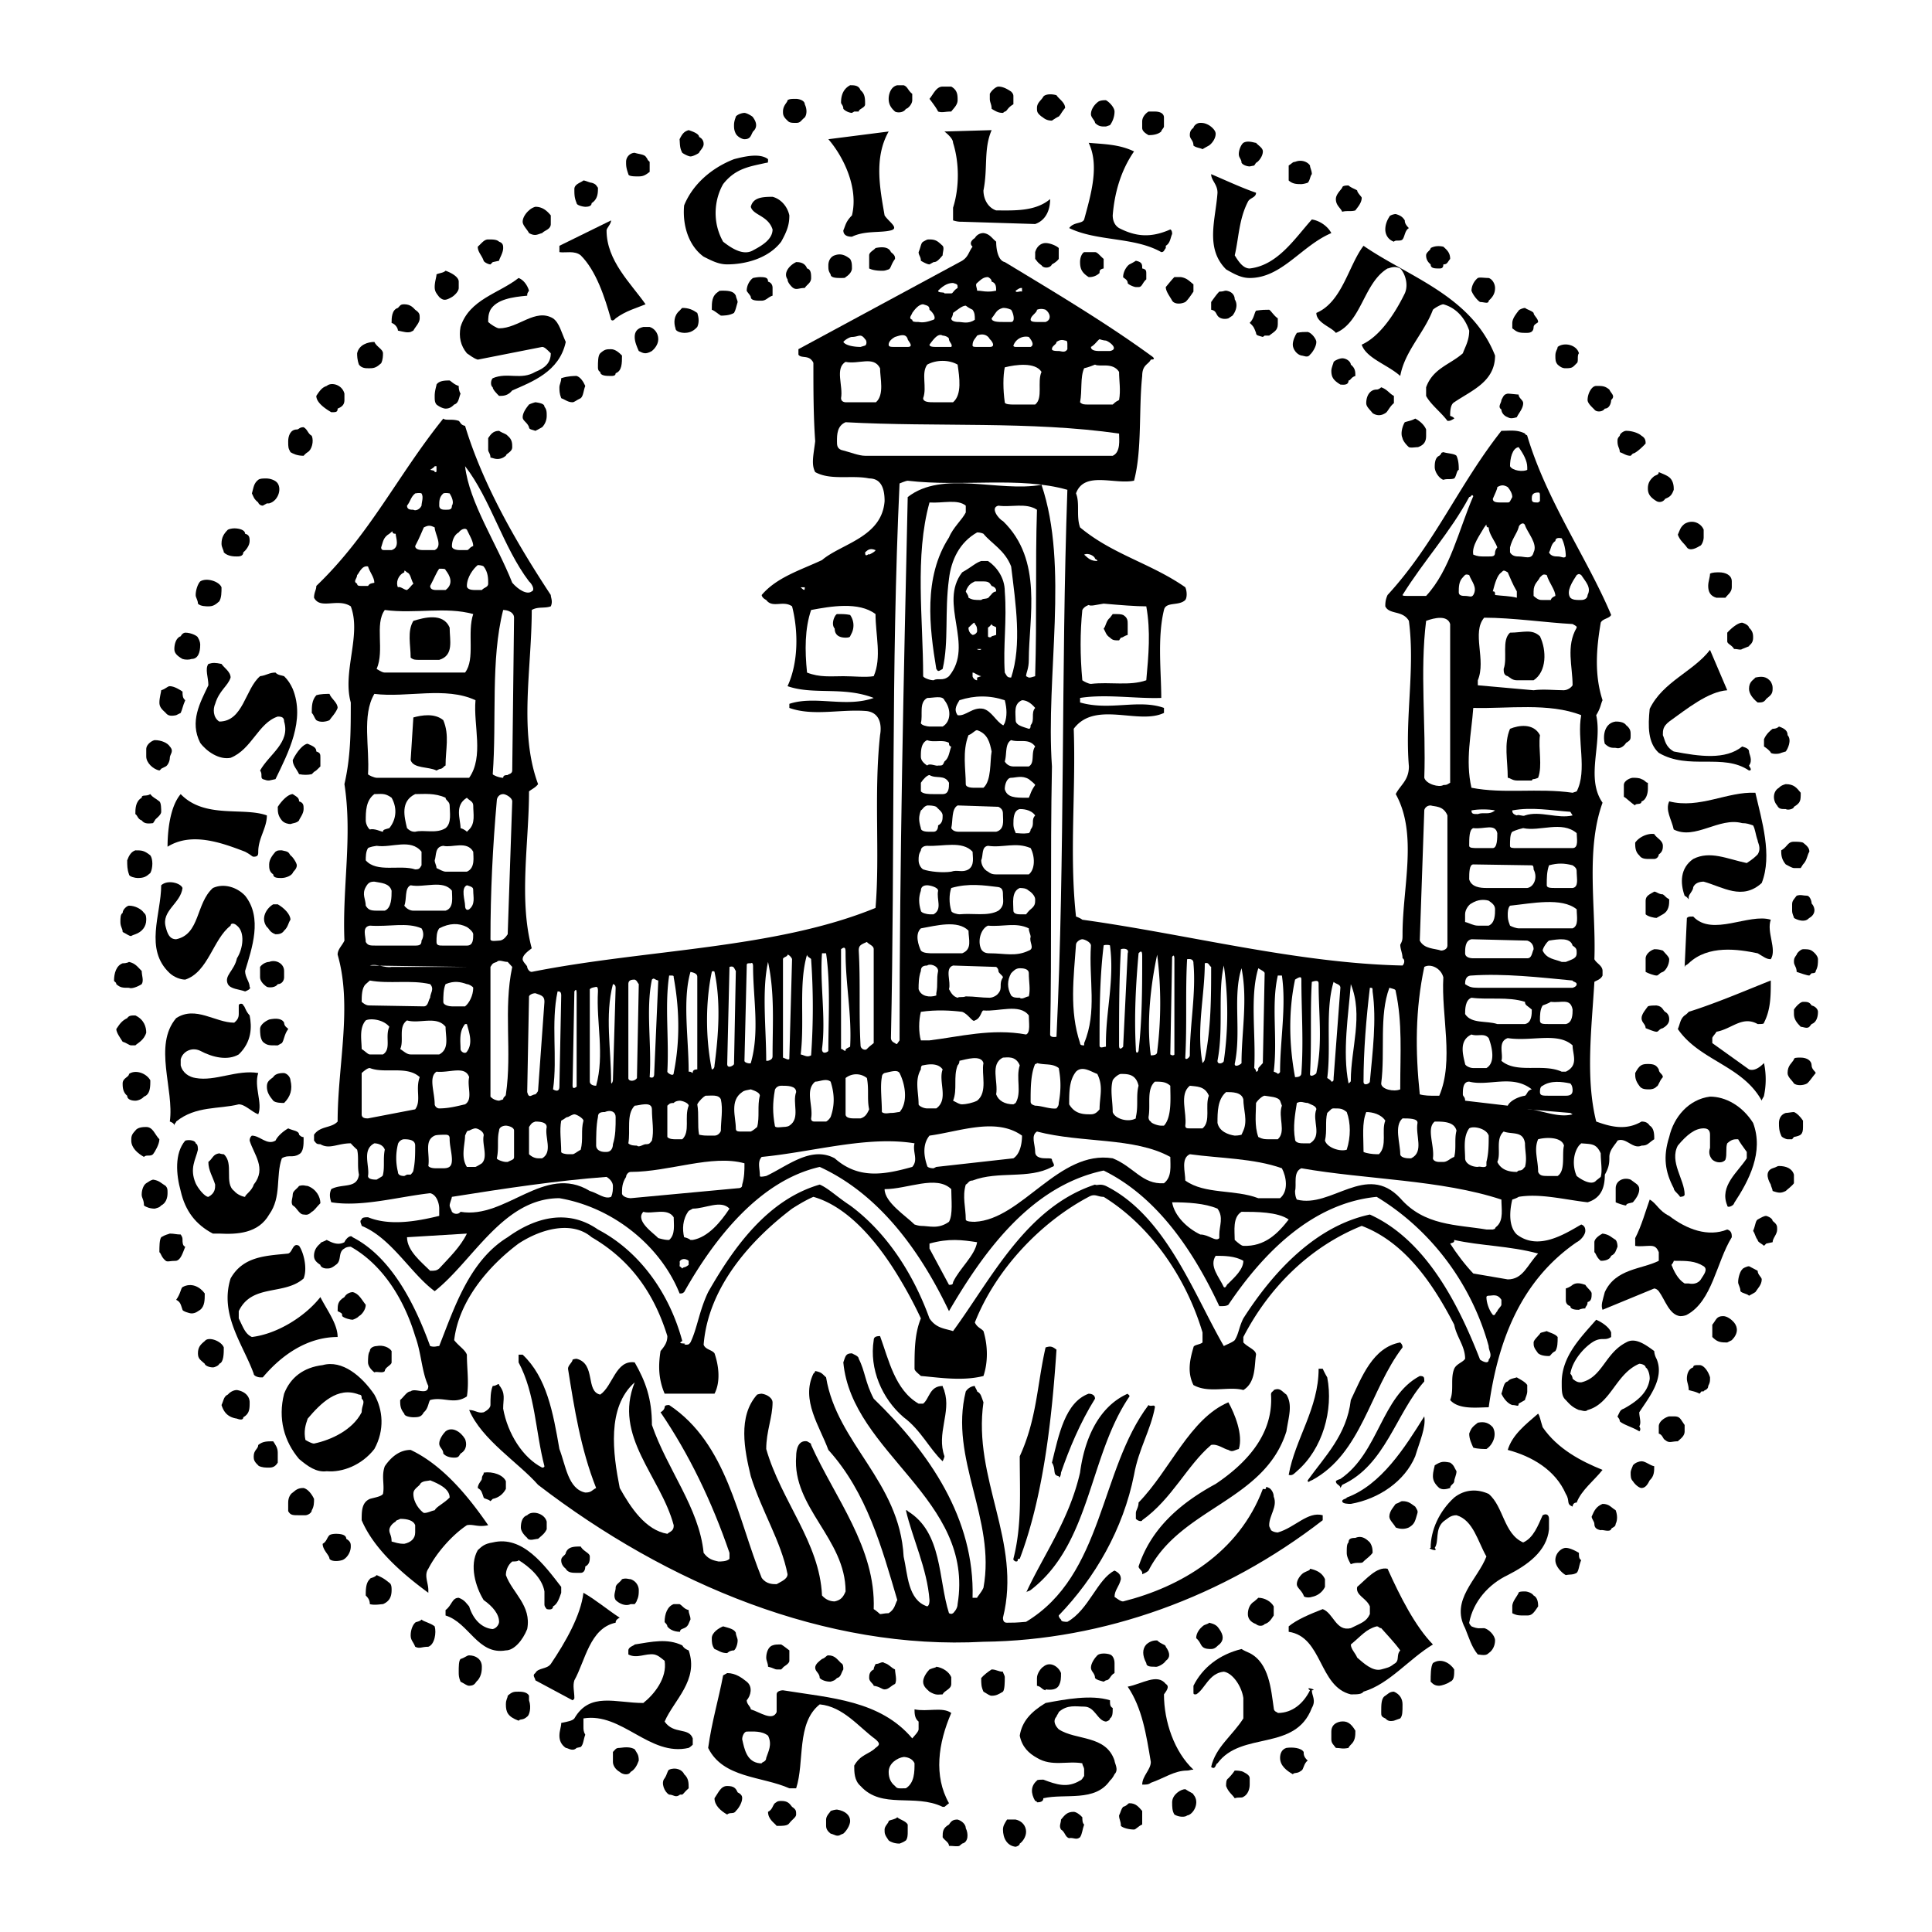 <svg xmlns="http://www.w3.org/2000/svg" width="2500" height="2500" viewBox="0 0 192.756 192.756"><g fill-rule="evenodd" clip-rule="evenodd"><path fill="#fff" d="M0 0h192.756v192.756H0V0z"/><path d="M95.722 184.162l.272-.227c.633-.137.633-.996.362-1.539 0-.361-.362-.723-.815-.859-.452 0-.633.137-.859.498-.634.361-.634.725-.634 1.268.181.316.634.496.634.859.406 0 .859.09 1.04 0zM101.74 183.936c.227-.137.633-.633.633-1.176 0-.59-.406-1.086-1.041-1.223h-.859c-.227.361-.406.633-.406.996 0 .859.406 1.629 1.266 1.719-.001 0 .407-.09.407-.316zM89.749 183.936s.407-.137.633-.316c.181-.227.181-.588.181-.859v-.725c-.181-.361-.814-.498-1.04-.725-.227.227-.634.227-.86.363 0 .225-.408.496-.408.859 0 .406 0 .498.408 1.086.226.18.633.317 1.086.317zM107.758 183.303c.227-.363.227-.77.408-1.268-.182-.137-.182-.498-.182-.725-.227-.271-.633-.543-.859-.543-.633 0-.859.271-1.268.77 0 .361-.227.633 0 .996.408.227.408.77.814.859.454-.089.681.227 1.087-.089zM83.912 183.031l.227-.092c.226-.18.679-.77.679-1.266 0-.543-.453-.996-1.312-1.133 0 0-.226 0-.633.137 0 .09-.453.453-.453.859v.633c0 .363.227.59.453.77.405.092.631.364 1.039.092zM78.753 181.898c.271-.361.679-.588.679-.859 0-.361 0-.498-.407-.77-.271-.361-.453-.588-1.086-.588-.453 0-.453.137-.634.227-.226.227-.226.633-.679.859 0 .77.679 1.131.86 1.402.634.001 1.086.001 1.267-.271zM113.143 182.533c.182 0 .453-.363.814-.498v-1.357c-.361-.408-.633-.77-1.268-.77-.18 0-.18.227-.633.361-.227.271-.227.498-.406.861 0 .406.18.543.18 1.039.227.227.859.364 1.313.364zM118.438 181.131c.633-.092 1.312-1.312.633-2.082 0-.137-.361-.227-.814-.543-.453 0-1.312.543-1.312 1.312 0 .451 0 .859.227 1.221.451.272 1.084.272 1.266.092zM73.414 180.678c.181-.137.633-.77.633-1.268 0-.135 0-.361-.453-.588-.181-.406-.362-.633-1.041-.633-.634 0-.86.633-1.267 1.221 0 .725.633 1.268 1.267 1.629.228-.271.68 0 .861-.361zM94.681 179.908c-1.539-2.715-1.086-5.973.227-9.004-.86-.635-2.398-.092-3.666-.363 0 .363 0 .906.407 1.223v.77c0 .227-.407.633-.634.904-3.212-3.801-8.145-4.027-12.896-4.797 0 0-.633 0-.633.408v1.764c-.407.951-1.674 0-2.58-.271 0-.271-.407-.498-.407-.904.407-.453.633-1.357 0-1.855-.453-.361-1.086-.859-1.946-.859l-.407.227c-.453 2.398-1.131 4.615-1.493 7.24 1.493 3.031 5.339 2.805 8.1 4.027h.679c.859-2.625 0-6.518 2.353-8.373 2.354.227 3.892 2.264 5.566 3.484.453.408.453.543 0 .861-.633.633-1.493.633-2.126 1.764 0 .633 0 1.494.633 2.037 2.126 2.352 5.385.723 8.19 2.08h.181l.452-.363zM104.094 179.41c2.172-.498 5.158.408 6.65-1.764.271-.227.453-.635.453-.635.453-.451 0-1.086 0-1.357-.859-2.578-3.846-1.99-5.566-3.121-.225-.227-.678-.77-.225-1.268 0-.09.225-.361.225-.453.861-.77 1.721-.543 2.535-.543 1.086 0 1.312 1.404 2.172 1.494 0 0 .406-.09.406-.316.271-.182.271-.543.271-1.041-.271-.137-.271-.363-.271-.77-1.9-.588-4.479-.09-6.426.271-1.492.904-2.352 1.855-2.578 3.258.227 1.131.904 1.766 1.719 2.217 1.494.906 3.033.271 4.525.543 0 .227.182.363.182.635v.633c-.182.227-.182.361-.408.453-1.266.77-2.352.406-3.664-.092-.182 0-.635 0-.635.092-.633.543-.633 1.266-.18 2.035.18 0 .18.137.18.137.453 0 .635-.136.635-.408zM124.049 179.275c.451-.227.633-.77.633-1.223v-.633c0-.227-.182-.408-.633-.635 0 0-.182-.135-.861-.135 0 0-.225.361-.633.77-.227.135-.227.451-.227.77.227.633.635.859.859 1.221.409-.135.68 0 .862-.135zM67.848 179.049h.226c.181-.137.181-.227.634-.633 0-.545 0-.996-.453-1.404-.181-.451-.859-.723-1.493-.451-.181.09-.181.451-.452.859-.408.451 0 1.402.452 1.629.452 0 .634.361 1.086 0z"/><path d="M90.382 178.416c.86-.545.86-1.631.86-2.49-.227-.543-.86-.633-1.086-.633-.633.09-1.493.633-1.493 1.492 0 .635.226 1.086.633 1.404.227.317.453.227 1.086.227z" fill="#fff"/><path d="M114.816 177.871c1.312-.451 2.354-1.221 3.621-1.221.271 0 .271-.09.633-.09-1.9-1.766-2.941-4.797-2.941-7.512.182-.271.633-.77.182-1.041-.859-1.086-2.354 0-3.801.271 1.447 2.127 1.855 4.797 2.307 7.512 0 .77-.859 1.402-.859 2.262.407.001.632.001.858-.181zM62.916 176.785c.407-.225.634-.633.814-1.131 0-.633-.181-.723-.407-1.131-.407-.227-.86-.227-1.493-.135-.407 0-.407.135-.679.406v.996c0 .361.271.77.679.994.226.228.86.409 1.086.001zM129.84 176.65c.227-.09.227-.725.633-.996-.406-.361-.406-.633-.406-.859-.227-.406-1.086-.498-1.721-.406-.451.135-.633.543-.633.994 0 .77.633 1.268 1.268 1.629.226-.227.406 0 .859-.362zM121.469 175.926c2.398-3.258 7.738-1.131 9.412-5.52.451-.77 0-1.223 0-1.766.678 0-.814-.451-.182 0-.633 1.268-1.719 2.264-3.213 2.264 0-.092-.406-.092-.406-.498-.271-1.855-.453-4.48-2.398-5.477-.633-.27-.814-.406-.814-.406-2.217.543-3.893 1.855-4.797 3.666v.588c0 .271 0 .271.271.271.859-.498 1.268-2.127 2.76-2.264.861.137 1.766 1.404 1.947 2.625v2.037c-1.086 1.719-2.762 2.85-3.213 4.842.451.362.451-.362.633-.362z"/><path d="M75.993 175.926c0-.135.453-.135.453-.543.181-.588.633-1.312.181-2.217-.633-.498-1.493-.406-2.126-.406-.226 0-.453.406-.453.768.227.996.453 2.264 1.765 2.398h.18z" fill="#fff"/><path d="M57.532 174.389l.407-.092c.271-.227.271-.77.453-1.221-.181-.316-.181-.543-.181-.77v-.859c3.846-.635 6.606 3.846 10.498 2.941.181-.092.407-.318.407-.318v-.633c-.407-1.131-1.901-.361-2.805-1.674.904-2.127 3.438-4.117 2.398-7.104 0 0-.453-.137-.634-.498-1.493-.725-3.032-.363-4.751-.092 0 .092-.633.227-.633.59v.406c.86.453 1.719-.137 2.579 0 .407.09.633.316 1.041.633.271 1.721-1.041 3.35-2.127 4.209-2.76 0-5.339-1.131-6.878 1.539-.181.227-.634.316-1.312.451 0 .408-.181.77-.181 1.268s.181.904.634 1.223c.224.001.677.407 1.085.001zM134.545 174.389c0-.092.227-.318.227-.318.453-.406.453-.904.453-1.402-.453-.77-.859-.994-1.494-.904-.678.135-.904.543-.904.996v.768c0 .408.227.543.453.861.45-.001.632.133 1.265-.001zM52.599 171.266c.181-.09.453-.859.181-1.629v-.453c-.181-.406-.815-.406-1.041-.406-.453 0-.634 0-1.086.406 0 .227-.181.363-.181.859 0 .77.181 1.223 1.267 1.631.226-.227.408 0 .86-.408zM139.07 171.674l.633-.227c.227-.271.227-.635.227-1.404 0-.496-.227-.994-.859-1.266-.453 0-.633.271-.859.406-.408.227-.408.859-.408 1.629 0 .363 0 .453.408.635.226.227.405.317.858.227zM57.305 169.41c0-.633-.181-1.221 0-1.764 1.086-1.947 1.539-5.205 4.118-5.748 0-.09 0-.316.407-.498-1.312-.859-2.353-1.764-3.62-2.488-.271 2.264-1.764 4.887-3.258 7.105-.407.543-1.267.361-1.539.904-.362.227 0 .498 0 .725l3.71 1.99c.001.001.182-.089.182-.226zM94.047 169.049c.181-.408.86-.498.86-1.041v-.68c-.227-.543-.86-.949-1.494-1.039 0 .09-.271.09-.679.271-.226.225-.633.768-.633 1.221 0 .498.407.77.633.996.68.407.861.272 1.313.272zM98.936 169.184c.451 0 .678-.135 1.131-.406.18-.227.18-.996.18-1.449 0-.18-.18-.406-.18-.543-.453 0-.68-.225-1.131-.225-.363.225-.816.588-1.041.859 0 .588 0 .859.225 1.357.452.272.634.407.816.407zM136.039 168.777c2.578-.77 4.525-3.258 6.924-4.707-1.766-1.809-3.26-4.75-4.525-7.557-1.086-.225-2.127 1.041-3.031 1.811-.182.859.904 1.086 1.266 1.945v.77c-.361.77-.814.859-1.9 1.402-1.492.363-1.719-1.492-2.805-1.9-1.268.498-2.58 1.041-3.395 1.721v.543c3.395.498 2.986 5.475 6.199 6.244.634 0 1.085 0 1.267-.272zM88.255 168.551c.408 0 .634-.361 1.041-.543.227-.361 0-1.086 0-1.447-.407-.182-.633-.543-1.041-.635-.271-.227-.452.092-.905.092.045 0-.181.271-.181.543-.452.225-.452.588-.452.859 0 .361.452.588.452.77.634.089.815.361 1.086.361zM104.318 168.551c.635.09 1.088 0 1.312-.361.227-.408.227-.77.227-1.268-.227-.633-1.086-1.223-1.764-.633-.182.09-.635.633-.635 1.131v.77c.453.09.453.361.859.451v-.09h.001zM46.808 168.189c.633 0 .633-.408.859-.543.407-.498.407-1.086.407-1.357 0-.77-.633-1.133-1.267-1.133-.227 0-.408.227-.86.363-.181.18-.181.77-.181 1.266 0 .363 0 .543.181.996.453.227.634.408.861.408zM143.596 168.189c.182 0 .814-.182 1.086-.408.406-.135.406-.633.406-1.221-.406-.635-1.311-1.178-2.125-.635-.227.363-.227 1.223-.227 1.855.227.228.407.409.86.409zM82.871 167.781c.407-.135.407-.135.633-.361.407-.092.407-.498.634-.859 0-.271 0-.543-.227-.635-.407-.406-.633-.77-1.267-.77-.227 0-.227.227-.634.363-.227.18-.679.498-.679.859 0 .406.452.543.452 1.041.228.227.635.362 1.088.362zM110.338 167.646c.406 0 .406-.498.859-.725v-.996c0-.406-.182-.77-.453-.859-.406-.137-1.041-.137-1.266.09-.227.227-.635.77-.635 1.223 0 .406.408.543.408 1.041.227.227.451.227.859.361l.228-.135zM77.939 166.561l.181-.182c0-.09.634-.361.634-.68v-1.039c-.181-.137-.634-.498-.814-.59-.453 0-.634 0-.86.092-.453.135-.633.768-.633 1.221 0 .316.181.543.181.906.453.09.679.271.86.271h.451v.001z"/><path d="M137.803 166.561c.635-.182.814-.182 1.268-.543.633-.318.182-.861.633-1.357-.633-.861-1.266-1.494-1.9-2.219-.225 0-.225-.18-.451-.18-1.041.271-1.494.904-2.58 1.809 0 .453.453.859.635 1.312.631.543 1.535 1.402 2.395 1.178z" fill="#fff"/><path d="M115.225 166.289c.227.09.904-.271 1.086-.59.451-.316.451-.77 0-1.402 0-.227-.453-.227-.859-.633-.227 0-.635 0-1.086.406-.408.453-.408 1.086 0 1.855-.001.364.45.364.859.364zM148.527 164.93c.408-.27.635-.768.635-1.266s-.635-1.131-1.086-1.223c-.408 0-.635.092-1.268-.18 0 0-.227-.227-.227-.363.408-2.125 1.945-3.846 3.846-4.75 1.945-.996 3.893-2.354 4.117-4.57v-1.041c0-.361-.225-.588-.633-.361-.453.994-.904 2.262-1.945 2.715-1.945-.861-1.945-3.576-3.439-4.842-1.086-.498-2.354-.498-3.439.361-1.492 1.357-2.352 3.258-2.352 5.023-.453 0 .859.496.406 0 .453-.635 0-1.855.859-2.625.408-.271.68-.633 1.312-.633 1.676.496 2.127 2.623 2.986 4.117-.859 2.262-3.619 4.344-2.127 7.148.408.996.635 1.855 1.268 2.625.636.091.861.091 1.087-.135zM50.473 164.66c.814 0 1.674-.996 2.126-2.127.453-2.354-1.493-3.621-2.126-5.385 0-.453.181-.996.633-1.357.181 0 .634 0 .634-.137 1.041.635 2.353 1.766 2.579 3.123v1.266c0 .137 0 .227.226.498.407.092.633 0 .633-.271.453-.227.634-.859.814-1.357v-.588c-1.674-2.172-3.846-5.158-6.833-4.434-.86.135-1.086.406-1.493.768-.859 1.494-.226 3.666.588 4.979.905.633 1.538 1.402 1.538 2.172 0 .227-.226.633-.633.725-1.086-.092-1.946-.951-2.353-2.264-.227-.227-.408-.633-1.041-.859-.679 0-.679.77-1.312 1.223v.543c2.355.72 3.214 3.978 6.02 3.482zM72.554 164.93s.227-.27.679-.27c.181-.137.362-.59.362-.996 0-.227-.181-.498-.181-.77-.181-.361-.633-.453-1.267-.633-.453.18-1.131.633-1.131 1.176 0 .361 0 .725.271 1.086.407.137.633.407 1.267.407zM42.735 164.297c.634-.227.814-1.402.634-2.035-.453-.363-1.086-.453-1.312-.68-.181.227-.633.227-.633.316-.181.137-.453.635-.453 1.268 0 .498.271.633.453 1.131.451.226.632 0 1.311 0zM120.836 164.523c.451 0 .633-.361.814-.453.451-.406.451-.904 0-1.537-.182-.271-.363-.498-1.041-.635 0 .137-.408.137-.635.363-.225.18-.633.633-.633 1.176.408.361.408.633.633.859.227.227.635.227.862.227zM98.119 163.799c11.992-.135 23.982-4.479 33.848-12.127v-.496c-1.494-.408-2.76 1.221-4.48 1.719 0 0-.406 0-.678-.227 0-.09-.182-.271-.182-.498 0-.994.859-1.855.453-2.85 0-.408-.271-.77-.453-.861-.633-.316 0 .227-.633.092-2.398 6.379-8.191 9.773-13.938 11.223-.227 0-.406-.137-.859-.453 0-.68.453-.996.633-1.766 0-.406-.18-.633-.633-.859-1.719.859-2.58 3.938-4.705 5.113-.227 0-.635 0-.635-.227 0 0-.227-.182-.227-.406 3.621-3.756 6.426-8.598 7.512-14.027.453-2.58 1.674-4.48 2.082-6.742 0-.363-.408 0-.635-.227-4.887 6.471-4.479 16.969-12.217 21.629-1.041.09-1.266.09-1.9.09-.227 0-.406-.09-.406-.498 1.9-7.602-3.033-13.846-1.947-21.492-.225-.588-.225-.859-.633-1.086 0-.137-.227-.408-.227-.543-.227 0-.633.135-.904.543-1.674 6.742 3.031 12.715 1.764 19.592-.225.498-.633.906-.633.996h-.453c.227-7.873-4.298-14.48-9.864-19.865-.859-1.627-.859-2.76-1.493-3.98 0-.271-.452-.408-.679-.543-.633 0-.633.271-.859.904.859 9.096 13.122 13.621 11.402 24.117 0 .498-.452.906-.452.906-.181.09-.181.09-.407 0-1.086-3.395-.634-8.055-4.118-10.182 0-.09-.181-.09-.181-.09.633 2.76 2.127 5.836 2.353 8.959 0 .137 0 .543-.226.633-1.946-.633-1.946-3.213-2.354-4.977-.407-7.512-6.651-11.268-7.737-17.873-.407-.363-.407-.498-1.086-.635 0 0 0 .137-.181.271-1.267 2.625.633 5.25 1.494 7.602 3.846 4.254 5.339 9.775 6.878 14.979-.227.406-.227.904-.86 1.312-.408 0-.679.09-.86.09 0 0-.453-.406-.634-.498.227-6.107-3.891-11.131-6.244-16.379 0-.137 0-.137-.407-.363-.859-.135-1.086.77-1.086 1.494-.407 5.113 4.932 8.234 4.932 13.484-.226.543-.453.859-1.086.996-.407 0-.86-.137-1.267-.59-.227-5.293-4.072-9.412-5.565-14.615 0-1.764.633-3.168.633-4.66 0-.363-.453-.77-1.086-.859 0 0-.181 0-.453.09-1.946 2.172-1.267 5.52-.634 8.145 1.086 3.484 3.032 6.516 3.666 9.773 0 .498-.633.725-1.086.996-.407 0-1.041 0-1.493-.633-2.398-5.883-3.439-13.395-9.231-17.24-.181 0-.452 0-.452.227 0 0 0 .271-.408.498 2.806 4.117 5.113 8.867 6.878 14.025v.59c-.227.271-.86.271-1.086.271-.679-.137-1.041-.271-1.493-.861-.453-4.523-3.62-8.279-5.159-12.76 0-2.625-.633-4.344-1.719-6.244-1.9-.271-2.172 2.354-3.439 3.213-1.493-.316-.407-3.076-2.353-3.574 0 0-.227 0-.408.09 0 .271-.453.543-.453.904.634 3.982 1.267 8.01 2.806 11.9-.452.227-.452.453-1.086.453-1.72-.361-1.945-2.715-2.579-4.344-.634-3.664-1.267-7.148-3.665-9.412h-.407v.77c1.674 3.123 1.674 6.879 2.579 10.361 0 0 0 .137-.227.137-1.945-.996-3.439-3.395-3.891-5.883 0-.996.271-1.492-.408-2.354 0-.27-.226.092-.633.092-.226.543-.226 1.266-.226 1.9 0 .227-.227.498-.679.725-.588.135-.814-.227-1.448-.227 1.267 2.986 4.932 5.248 6.877 7.465 12.899 9.911 28.735 16.518 44.436 15.657zM67.848 162.805c0-.271.226-.271.407-.363.453-.18.453-.543.634-.859 0-.406-.181-.543-.181-.949-.453-.092-.634-.453-.905-.59h-.589c-.633.227-.904.996-.904 1.766 0 .09.271.227.271.453.181.27.633.542 1.267.542zM126.174 162.035c.453-.137.635-.453.906-.859v-.906c-.271-.496-.906-.859-1.539-.859 0 0-.227.227-.406.363-.453.27-.635.768-.635 1.266 0 .361.182.77.814.996.227.226.68.226.86-.001z"/><path d="M152.148 161.176h.225c.453 0 .635-.227 1.086-.906 0-.227 0-.859-.451-1.086-.182-.271-.635-.406-.859-.406-.182 0-.635 0-.635.135-.18.408-.633.861-.633 1.357v.68c.453.226.633.226 1.267.226zM38.21 160.043c.633-.27.86-.723.86-1.402 0-.227 0-.588-.227-.723-.452-.363-.633-.498-1.267-.77-.227.271-.679.271-.679.406-.407.363-.407 1.086-.407 1.629.226.227.407.453.407.859.453.138 1.132.001 1.313.001zM62.916 160.043h.407s.227-.27.227-.406c.181-.316.181-.725.181-.996 0-.316-.181-.859-.814-1.086-.226 0-.453-.135-.86 0-.226.363-.633.498-.633.859 0 .363-.271.77 0 1.223.406.406 1.039.633 1.492.406zM130.881 159.32a1.812 1.812 0 0 0 1.312-.996v-.77c-.227-.498-.635-.859-1.494-1.041 0 .182-.227.182-.633.408-.227.135-.68.633-.68 1.131 0 .361.453.588.68 1.131 0 .227.633.227.815.137zM42.735 158.641c0-.723-.452-1.492 0-2.127.814-1.584 2.353-3.348 3.846-4.344.633-.135 1.086.227 2.126 0-1.9-2.76-4.479-5.973-7.737-7.512-1.041 0-1.9.635-2.579 1.629-.362.996 0 1.855-.181 2.762-.181.271-.86.361-1.312.498-.814.361-.814 1.221-.814 2.125 1.267 2.986 4.253 5.477 6.651 7.24v-.271zM102.826 158.641c6.018-4.615 5.791-13.348 9.863-19.32 0-.182-.18-.182-.18-.271-3.031 1.357-4.344 4.75-4.752 7.873-1.086 4.75-3.664 8.234-5.385 11.99.001-.136.273-.136.454-.272zM114.59 156.695c3.213-6.289 11.584-6.924 13.756-13.891.227-1.494.635-2.625 0-3.666-.451-.316-.633-.725-1.266-.453 0 .137-.271.137-.271.453.271 4.164-2.76 7.059-5.521 8.914-3.664 1.99-6.471 4.525-7.691 8.236 0 .225.361.406.361.633v.135c-.001.001.407-.134.632-.361zM157.307 156.922c.225-.227.225-.77.451-1.268-.227-.135-.227-.361-.227-.725-.225-.135-.859-.496-1.311-.496-.408 0-1.041.496-1.041 1.221 0 .635.633 1.268 1.041 1.494.452-.091.678 0 1.087-.226zM57.532 156.922h.407c.271 0 .453-.227.453-.633.453-.227.453-.635.453-.996 0-.363-.634-.498-.905-.996-.633 0-1.267 0-1.493.633 0 .227-.453.363-.453.725 0 .137 0 .498.453.859.224.408.677.408 1.085.408zM136.039 155.791c.271-.271.633-.498.904-.861 0-.271 0-.633-.271-1.039-.361-.363-.814-.725-1.447-.453-.453 0-.68.09-.68.453-.18.135-.18.543-.18 1.039 0 .363.18.725.406 1.133.635-.272 1.086-.001 1.268-.272zM34.138 155.654c.407-.135.859-.725.859-1.357 0-.271 0-.498-.452-.77 0-.361-.407-.498-1.041-.498 0 0-.453 0-.634.137-.271.271-.271.633-.679.859 0 .633.679 1.131.679 1.494.181.272.815.272 1.268.135zM101.74 155.52c2.354-6.199 3.213-13.982 3.666-20.861-.453-.361-.635-.361-1.088-.225-.859 3.754-.859 7.104-2.578 10.859 0 3.619.227 6.877-.633 10.227 0 .135 0 .135.225.271.408 0 0-.271.408-.271z"/><path d="M40.337 154.025c.633-.135 1.086-.498 1.086-1.131v-.725c-.181-.498-.815-.633-1.494-.633-.226.135-.452.135-.452.271-.407.227-.634.588-.634.859 0 .361.227.498.227 1.131.407.094.633.228 1.267.228z" fill="#fff"/><path d="M53.685 153.527c.407-.361.634-.498.86-.949v-.77c-.226-.859-1.493-1.131-1.946-.633-.452.135-.634.633-.634 1.221 0 .271.182.633.634 1.041.181.362.815.09 1.086.09z"/><path d="M66.582 153.029l.181-.135c.452-.227.452-.498.452-.725-1.312-4.887-6.063-8.867-3.891-14.252-2.806 2.488-2.172 7.104-1.493 10.541 1.085 1.948 2.578 4.21 4.751 4.571z" fill="#fff"/><path d="M160.744 152.578c0-.182.453-.182.453-.543.182-.363.182-.859 0-1.357-.453-.271-.633-.635-1.312-.635-.633.271-.814.635-1.086 1.268 0 .227.271.498.271.725 0 .361.182.543.635.633.18-.091.859.226 1.039-.091zM140.564 152.396c.633-.361.633-.725.859-1.447.045-.182 0-.271-.227-.635-.406-.271-.633-.543-1.268-.543-.227 0-.227.137-.678.271-.182.271-.635.725-.635 1.268 0 .361.453.725.635 1.086.453.182.906.182 1.314 0zM113.957 151.672c2.986-2.125 4.48-5.475 6.879-7.51.633-.137 1.266.406 1.719.496.408.271.633 0 1.041-.09.453-1.402-.408-3.529-1.041-4.66-3.846 1.629-5.793 6.742-8.959 10 0 .498-.271.77-.271 1.041v.588c.271.272.632.272.632.135zM29.839 151.176h.634c.226 0 .633-.227.633-.498.226-.363.226-.77.226-1.131-.226-.498-.633-.996-1.041-1.088-.453 0-.679.092-1.086.453-.227.137-.453.498-.453.996v.859c.227.409.454.409 1.087.409z"/><path d="M43.369 150.678c.181-.363.859-.635 1.493-1.268 0-.859-1.041-1.357-1.946-1.719-.181.09-.86 0-1.041.451-.452.408-.633.543-.633.906 0 .859.633 1.629 1.041 1.9.452.001.633-.18 1.086-.27z" fill="#fff"/><path d="M157.307 149.908c.451-1.223 1.764-2.217 2.578-3.258-2.127-.859-4.479-2.082-5.973-4.254-.271-.859-.271-1.086-.453-1.357-1.311 1.131-2.578 2.127-3.031 3.619 2.398.635 4.752 1.992 5.793 4.391.451.723 0 .994.678 1.266-.001-.001-.001-.407.408-.407zM134.771 150.043c2.807-.496 5.385-2.262 6.426-4.75.453-1.494 1.086-2.896.904-3.982-1.945 3.123-4.299 6.832-7.736 8.1 0 .137-.453.137-.453.361 0 .271.633.271.859.271zM49.16 149.547c.633-.137 1.041-.498 1.312-.996v-.77c-.271-.633-1.312-.996-2.217-.859.045.227-.181.227-.181.633 0 .137-.407.498-.407.904.407.227.407.453.588.951.045.137.452.137.679.361l.226-.224zM144.682 148.459c0-.316.406-.406.406-.678 0-.227.227-.633.227-.996-.227-.361-.227-.588-.633-.859-.68-.135-.904-.135-1.539.271 0 .09-.18.588-.18 1.086 0 .408.18.77.633 1.176.181.092.406.227 1.086 0zM133.912 148.143c4.299-1.945 5.34-7.104 8.189-10.316 0-.406 0-.543-.451-.543-3.848 2.037-4.072 7.646-7.92 10.271-.451.137-.451.227-.451.227 0 .361.451.361.451.678l.182-.317zM163.777 148.459c.406 0 .633-.406.814-.768.451-.408.451-.906.451-1.404-.451-.09-.859-.496-1.266-.496-.227 0-.635.135-.861.406 0 .09-.225.453-.225.725 0 .361 0 .633.225.859.228.362.636.678.862.678zM130.881 147.691c4.977-2.67 5.791-9.006 9.049-13.258 0-.137 0-.271-.227-.498-2.76.498-3.846 3.484-4.932 5.746-.406 3.484-2.578 5.611-4.299 8.01.001.362.227 0 .409 0zM105.857 146.922c.814-2.354 1.9-4.979 3.395-7.377 0-.406-.408-.496-.635-.496-2.352.859-2.986 4.117-3.664 6.877.453.725 0 1.223.678 1.357 0 .272.226 0 .226-.361zM129.387 146.785c2.58-2.217 3.666-6.107 3.031-9.365-.225-.363-.451-.861-.451-.861h-.408c0 3.982-2.352 7.014-2.986 10.59.407.134.634-.227.814-.364zM32.599 146.785c1.539.137 3.484-.588 4.751-2.217 1.041-1.9.86-3.891 0-5.43-1.267-1.855-3.212-3.484-5.158-2.941-1.9.227-3.213 1.223-3.846 2.852-.633 2.488 0 4.75 1.493 6.516.86.722 1.72 1.357 2.76 1.22zM26.626 146.424h.226c.407 0 .633-.137.86-.498v-.996c0-.496-.227-.768-.453-1.131-.633 0-1.041 0-1.494.363 0 .406-.452.496-.452 1.131 0 .271 0 .498.452.904.001.09.454.227.861.227zM94.229 145.293c-.814-2.264.679-4.389 0-6.471 0-.137-.181-.408-.181-.543-1.312 0-1.312 1.266-1.945 1.764h-.453c-2.353-1.357-2.986-4.389-3.846-6.742-.407 0-.634.092-.634.408-.452 2.85.814 5.836 2.986 7.691 1.72 1.268 2.58 3.168 3.892 4.391-.001 0 .181-.363.181-.498zM45.314 145.428c.453 0 .453-.135.634-.406.633-.363.633-.996.452-1.449-.452-.768-1.312-1.266-1.945-.768-.227.225-.634.768-.634 1.221 0 .408.407.543.407.996.227.271.634.406 1.086.406zM148.301 144.568c.635-.406 1.086-1.402.635-2.172-.408-.453-.859-.588-1.494-.453-.451.363-.633.453-.859 1.086 0 .543.227.996.408 1.404.45.135 1.085.135 1.31.135z"/><path d="M31.332 144.025c1.719-.361 3.846-1.357 4.751-3.121 0-.725.407-.996 0-1.359 0-.225 0-.406-.271-.406-2.127-.859-3.847.904-5.113 2.398-.226.633-.407 1.268-.226 2.127.226.135.633.361.859.361z" fill="#fff"/><path d="M167.396 143.799c.227-.227.68-.496.68-.994v-.635c-.453-.633-.453-.859-1.086-.859h-.453c-.408.09-1.041.498-1.041.996v.723c.408.137.408.543.633.635.408.36.635.134 1.267.134zM163.551 142.307c.227-.363 0-.906 0-1.402.859-1.359 2.578-3.35 1.719-5.34-.227-.408-.227-.77-.227-.77-.859-.633-1.9-1.402-2.805-.859-2.127 1.086-2.354 3.484-4.48 3.982-.227 0-.451 0-.859-.363 0 0 0-.271-.227-.498.227-1.402 1.494-2.76 2.398-3.258.814-.406 1.041 0 1.674-.406v-.453c-.18-.498-.859-.996-1.492-1.268-1.494 1.721-3.439 3.621-3.439 6.246 0 .904 0 1.402.408 1.764.451.498.678.725 1.311.996.227 0 .635.227.861 0 2.352-.635 2.805-3.621 5.158-4.615.227 0 .633.135.633.361.227.135.408.633.408 1.131-.182 1.494-1.449 2.354-2.58 2.986-.406.137-.406.363-.633.77 0 .09.227.227.227.498.406.361 1.311.588 1.945.996 0 0 .226-.137 0-.498zM24.273 141.4c.634-.361.634-.859.634-1.492 0-.588-.453-1.086-1.267-1.223-.272 0-.634.137-.905.453-.407.182-.407.543-.634 1.041.227.725.634 1.221 1.539 1.357 0 .001.633.273.633-.136zM41.242 141.4c.633 0 .814-.09 1.041-.496.452-.363.452-.996.633-1.223 1.312-.361 2.398.498 3.665-.361.227-1.402 0-2.762 0-4.164-.181-.498-.814-.859-1.267-1.447.453-3.893 3.394-7.375 6.426-9.639 2.353-1.537 5.384-2.262 7.285-.633 3.891 2.262 6.244 5.611 7.557 9.863 0 .635-.271.996-.679 1.494-.226 1.402-.226 2.76.408 4.254h4.977c.633-1.223.407-2.852 0-4.027-.271-.363-.905-.363-1.086-.859.453-5.748 4.706-10.453 8.824-13.576.86-.543 1.493-.904 2.126-1.176 3.666 1.041 6.652 4.887 8.598 8.145a42.56 42.56 0 0 1 2.126 3.982c-.633 1.539-.633 3.258-.633 5.021 0 .227.407.498.633.725 1.72.137 4.118.543 6.244 0 .453-1.357.453-2.986 0-4.479-.225-.271-.633-.363-.859-.861 2.127-5.385 6.652-10.045 11.357-12.533.635-.361.861 0 1.494 0 4.479 2.76 8.145 7.783 9.863 13.529v.996c-.225.227-.904.227-.904.498-.361 1.221-.633 2.488 0 3.754 1.539.861 3.484.092 4.979.498 1.266-.768 1.086-2.488 1.266-3.529 0-.498-.814-.723-1.266-1.221v-.543c2.578-4.979 6.65-9.006 11.809-11.086 4.299 1.629 7.105 5.746 9.23 9.863.227 1.223 1.086 2.127 1.086 3.395-.225.361-.859.498-1.086.994-.406.996 0 2.127-.406 3.123.859.996 2.76.725 3.846.725.859-6.244 2.986-12.488 8.779-16.471.451-.227.859-.77.859-1.133 0-.135 0-.496-.408-.633-1.719.996-4.299 2.625-6.424.996-.906-.859-.68-2.58-.453-3.484.453-.137.633-.271.633-.271 2.127-.361 4.525.271 6.879.543 1.312-.408 1.719-1.402 1.719-2.76.453-.77.453-1.268.453-1.766 0-.723.633-1.268.814-1.629.859-.361 1.537.906 2.398.498.633 0 .633-.227 1.266-.633 0-.453 0-1.086-.451-1.357-.182-.271-.408-.408-.814-.408-1.539.904-3.033.543-4.525 0-1.086-4.344-.453-9.32-.182-13.938.182-.135.635-.225.814-.633v-.453c0-.543-.633-.769-.814-1.175.182-4.978-.904-10.86.814-15.611-1.719-2.489 0-5.882-.633-8.733.453-.724.453-1.131.633-1.493-.814-2.488-.633-5.113-.18-7.737.18-.407.859-.407 1.039-.77-2.352-5.61-6.424-11.357-8.371-17.873 0-.091-.225-.091-.225-.227-.814-.407-1.494-.271-2.354-.271-4.254 5.385-6.652 11.267-11.357 16.38-.227.498-.227.86-.227 1.131.406.859 1.719.362 2.354 1.448.633 4.796-.408 9.638 0 14.525 0 1.403-.861 1.855-1.312 2.761 2.217 3.981.678 9.276.678 13.981 0 .498 0 .634-.227 1.041 0 .453.227.859.227 1.357.227.091.227.498 0 .723-10.543-.226-21.492-3.122-31.945-4.569-.227-.181-.633-.317-.633-.317-.68-6.199 0-12.488-.227-18.733 2.127-2.851 6.471-.362 9.004-1.584v-.498c-2.533-.905-5.385.316-8.371-.543v-.453c2.58-.407 5.566.09 8.1 0 0-2.534-.406-6.018.271-8.778.182-.86 1.494-.362 2.127-.996.182-.226.182-.859 0-1.267-3.439-2.398-7.24-3.258-10.498-5.973-.406-1.131 0-2.398-.406-3.394.814-2.262 3.846-.859 5.791-1.267.814-3.077.453-7.104.814-10.453 0-1.131.633-1.131.859-1.629.408 0 .408-.136 0-.407-4.479-3.258-9.41-6.199-14.57-9.322-.633-.135-.859-1.176-.859-2.036-.451-.362-.633-.769-1.268-.859a.979.979 0 0 0-.859.498c-.227.136-.633.498-.227.86-.407.543-.407.996-1.04 1.403l-16.335 8.824v.543c.226.362.859.09 1.267.498 0 0 .226.226.226.362 0 2.625 0 5.249.181 7.783-.181 1.448-.407 2.308 0 3.077 1.539.859 3.665.271 5.385.633 1.267 0 1.538 1.131 1.538 2.262-.271 3.62-4.344 4.253-6.244 5.883-2.126.995-4.525 1.719-6.018 3.484 0 0 0 .271.453.498.633.86 1.674 0 2.579.634.634 2.489.634 5.611-.453 7.964 2.579.905 5.566 0 8.597 1.176-2.805.996-5.837-.271-8.416.588v.407c2.398.859 5.158.09 7.737.316 1.312.181 1.493 1.403 1.312 2.398-.634 5.883 0 11.9-.453 17.24-10.045 4.118-22.941 4.118-34.299 6.381-.271 0-.453-.363-.453-.498 0-.137-.452-.498-.452-.769 0-.453.633-.86.905-1.086-1.311-4.886-.271-10.542-.271-15.654.271-.227.633-.362.905-.724-1.945-5.249-.633-11.494-.633-17.376.633-.362 1.267-.136 1.9-.362.226-.498 0-.86 0-1.131-3.212-4.887-6.697-10.769-8.552-16.878-.452-.09-.452-.362-.633-.498-.679-.227-1.312 0-1.539-.227-4.525 5.611-7.33 11.584-12.669 16.697 0 .407-.227.633-.227 1.176.633 1.222 2.353 0 3.665.86 1.086 2.851-.859 6.516 0 9.593 0 2.896 0 5.385-.633 8.145.814 5.249-.226 10.271 0 15.611-.226.498-.679.86-.679 1.402 1.493 5.16 0 11.041 0 16.652-.634.68-1.72.408-2.353 1.312v.588c.227.271.227.361.633.361.905.545 1.72-.09 3.032-.09 0 0 .181.227.634.635.181.723 0 1.627.181 2.488-.181 1.447-1.674.859-2.761 1.447-.181.408-.181.77 0 1.312 3.032.498 6.652-.543 9.865-.904.633.135.905.994.905 1.537v.725c-2.398.588-4.978.996-7.104.137-.226 0-.633 0-.633.225-.271.137 0 .498 0 .635 2.986 1.221 4.887 4.75 7.285 6.516 3.846-3.031 6.833-9.277 12.443-9.277 5.339.906 10.09 4.752 11.991 9.504.271 0 .271 0 .452-.137 3.032-5.385 7.557-11.131 13.529-12.488 6.019 2.76 10.091 8.506 12.896 14.389 3.438-5.883 8.145-12.488 15.43-14.027 5.34 2.625 8.959 8.01 11.539 13.529.451 0 .678 0 .904-.135 3.439-5.113 8.326-10.137 14.797-10.77 5.385 3.258 9.457 8.643 11.176 14.887 0 .498.408.859 0 1.357 0 .408-.451.271-.859 0-2.127-5.475-5.385-11.945-10.996-14.48-5.34 1.133-9.592 5.611-12.623 10.363-.453.904-.453 1.539-.861 2.172-.225.227-.859.453-1.086.588-3.031-5.248-5.791-12.986-11.764-15.973-.635-.271-.859 0-1.086-.137-6.879 2.264-10.316 9.367-14.164 14.617-.86-.271-1.674-.271-2.353-1.268-1.72-4.752-4.48-8.734-7.918-11.268-1.312-.859-2.172-1.719-3.032-2.082-5.158 1.494-8.552 6.199-11.131 10.725-.905 1.9-1.086 3.621-1.765 5.023-.181.227-.181.227-.634.227.453-.227-.859 0-.181-.363-1.312-4.887-4.344-9.004-8.417-11.131-2.986-2.082-6.244-1.221-9.004.77-3.846 2.354-5.339 7.104-6.833 10.859-.271 0-.452.137-.905 0-1.493-4.117-3.846-8.869-7.738-10.859-.181-.271-.633.09-.814.498-.679.361-1.312 0-1.765-.227-.407.227-.634.227-.634.361-.407.316-.633.725-.633 1.223 0 .406.227.633.633.904 0 .137.227.361.634.361.271 0 .452 0 .905-.361.633-.406.181-1.268.859-1.629 0 0 .181-.182.633-.182 3.213 1.811 5.34 5.295 6.426 8.914.633 1.721.633 3.484 1.312 4.979 0 1.041-1.312.135-1.765.543-.362 0-.633.498-1.041.859 0 .498 0 .859.408 1.357.003.274.636.363.908.363zM151.514 140.043l.635-.361c0-.137.225-.543.225-.859v-.635c-.225-.361-.859-.633-1.039-.768-.453.135-.68.135-.906.406-.406.092-.406.588-.633 1.223.227.496.633.994 1.086 1.131.452 0 .632.226.632-.137zM169.75 138.822h.227c0-.137.451-.137.451-.543.182-.361.182-.453.182-.859-.182-.635-.633-1.223-1.041-1.223-.453 0-.633 0-.633.227-.453.135-.635.633-.635 1.131 0 .363.182.633.182 1.131.453.137.633.137 1.086.363l.181-.227zM26.219 137.42c1.901-2.264 4.48-4.027 7.466-4.027 0-1.312-1.086-2.715-1.72-3.982-1.493 1.9-4.253 3.666-6.833 3.982-.679-.316-.86-.951-1.312-1.855v-.725c1.312-2.76 4.525-1.539 6.471-3.258.407-.996 0-2.625-.453-3.258-.633-.361-.633.633-1.086.77-2.126.227-4.48.227-5.747 2.488-1.131 3.621 1.267 6.607 2.308 9.502 0 .227.452.363.634.363h.272z"/><path d="M38.391 136.785c0-.361.679-.588.679-.859v-1.131c-.227-.361-.86-.633-1.493-.498-.227 0-.679.137-.679.498-.181.227-.181.77-.181 1.131 0 .271.181.633.633.996.227-.137.86.135 1.041-.137zM21.242 136.424c.226 0 .633-.227.633-.361.453-.137.453-1.041.453-1.629-.227-.635-1.539-1.133-1.9-.635-.453.363-.679.635-.679 1.223 0 .543.227.633.679 1.041-.001.134.361.361.814.361zM154.545 135.293c.182 0 .182-.271.635-.498.227-.361.227-.859.227-1.402-.227-.316-.861-.453-1.086-.588-.408.135-.68.135-.68.271-.182.225-.633.633-.633.859 0 .361 0 .498.451 1.086.182.135.453.272 1.086.272zM172.148 133.936h.18l.453-.227c.633-.633.633-1.268.227-1.766-.227-.271-.68-.633-1.086-.633-.68 0-.68.361-1.086.859v1.223c.406.407.678.544 1.312.544zM35.178 131.672s.453-.135.634-.361c.271-.135.679-.633.679-1.131-.407-.498-.679-1.131-1.312-1.268-.181 0-.633.137-.814.498-.679.406-.679.77-.679 1.402.453.227.453.227.453.498.225.227.858.362 1.039.362z"/><path d="M149.387 130.812c0-.135.408-.498.408-.633v-.498c-.408-.633-.859-.408-1.268-.408-.227 0-.227.137-.227.137 0 .498.227 1.268.635 1.766.227.135.227-.137.452-.364z" fill="#fff"/><path d="M168.301 131.176c2.535-1.359 2.941-5.25 4.48-7.738 0-.271 0-.635-.453-.77-1.9.77-4.027 0-5.791-1.357-1.041-.498-1.268-1.268-1.945-1.629-.408 1.131-.814 2.625-1.449 3.846v.77c.408.09 1.041 0 1.449 0 .451 0 .678.09.904.633v.861c-1.719.859-4.299.768-5.385 3.121-.227.904-.406 1.268-.227 1.766l5.158-2.127s.227 0 .453.271c.633.859 1.041 2.354 2.127 2.488.454 0 .679-.135.679-.135zM19.115 131.039c.407 0 .633-.227.86-.361.453-.363.453-.996.453-1.629-.453-.635-1.312-1.131-2.217-.635-.181.137-.181.635-.634 1.268.453.227.453.498.634.996-.001.134.677.361.904.361zM157.531 130.678s.227-.137.635-.137c0-.227.227-.227.227-.633.406-.092.406-.498.406-.859 0-.227-.406-.498-.633-.861-.408-.135-.859-.27-1.268 0 0 0-.227.227-.678.363v1.131c0 .135 0 .498.451.633.001.363.636.363.86.363zM174.908 129.049l.227-.137c.227-.361.633-.725.633-1.268 0-.225-.406-.451-.406-.859-.227-.135-.453-.227-.861-.451-.225 0-.678.225-.678.316-.182.135-.408.77-.408 1.268 0 .27.227.496.227.904.182.227.635.227.859.451l.407-.224z"/><path d="M122.555 128.053c.633-.633 1.494-1.402 1.494-2.262-.861-.498-1.947-.498-2.762-.498-.678 1.041.363 2.127.814 3.121.227.137.227-.226.454-.361zM95.088 127.918c.633-1.359 2.171-2.625 2.398-3.982-1.493-.227-2.805-.408-4.751.135v.498l1.946 3.619c.227 0 .407 0 .407-.27zM168.482 128.053c.633.135 1.086-.135 1.268-.498.227-.361.678-.904.227-1.221-.861-.543-1.676-.543-2.986-.543 0 0 0 .135-.227.406.227.588.633 1.447 1.312 1.855l.406.001zM150.428 127.645c1.539 0 1.945-1.447 3.031-2.578-2.805-.77-5.791-.77-8.371-1.357 0 .227 0 .227-.406.361.633.996 1.492 2.127 2.309 2.986l3.437.588zM43.821 126.559c1.041-1.131 2.127-2.172 2.76-3.484l-5.973.363c0 1.357 1.448 2.488 2.308 3.348.453-.001.633-.001.905-.227zM68.708 126.197v-.406c-.453-.363-.905-.092-.905.135.045 0 0 .271 0 .408.045 0 .271.225.271.225.181-.225.181 0 .634-.362z" fill="#fff"/><path d="M17.576 125.791c.453-.092.634-.725.905-1.404-.271-.09-.271-.451-.271-.678 0-.182 0-.271-.181-.543-.453 0-.633-.092-1.086-.092-.227.092-.407.092-.86.363-.181.271-.181.949-.181 1.492.181.137.181.498.634.861.18.136.407.001 1.04.001zM160.744 125.293c.453-.227.453-.498.635-.906 0-.09 0-.451-.182-.678-.453-.271-.633-.543-1.312-.635-.18.092-.814.453-.814.861v.994c.182.137.182.498.635.861.179.001.858.001 1.038-.497z"/><path d="M124.049 124.297c2.125.09 3.438-1.223 4.523-2.625-1.086-.77-3.258-.77-4.705-.77-.904.545-.68 1.9-.68 2.807.409.361.68.588.862.588z" fill="#fff"/><path d="M176.221 124.07l.633-.135c0-.408.453-.77.453-1.268 0-.361 0-.498-.453-.859 0-.137-.182-.361-.633-.498-.227 0-.453.137-.859.361-.227.137-.227.635-.453 1.131.227.363.227.635.453.906 0 .227.406.361.633.588l.226-.226z"/><path d="M66.582 123.709h.181c.634-.543.452-1.539.452-2.262-.633-.996-2.172-.273-3.031-.545-.86.906 1.086 2.172 1.493 2.625.633.182.905.182.905.182zM69.115 123.709c1.539-.271 2.805-1.811 3.666-3.123-.86-.904-2.398 0-3.666 0l-.407.227c-.634.859-.634 1.855-.453 2.625.453.09.634.271.634.271h.226zM121.65 123.166c0-.859.451-1.719-.182-2.58-1.268-.543-3.031-.633-4.525-.633.227 1.357 1.494 2.58 2.807 3.213.859 0 1.537.77 1.9.361v-.361z" fill="#fff"/><path d="M21.875 123.074c1.765.092 3.891 0 4.978-1.9 1.267-1.764.633-3.846 1.267-5.609.633-.408 1.086 0 1.719-.408.453-.227.453-.996.453-1.492 0-.453 0 0-.453-.453 0-.408-.633-.408-1.086-.633-.407.225-1.041.723-1.267 1.221-.859.498-1.538-.498-2.353-.498 0 0-.226.137-.226.498.407 1.357 1.72 2.76.407 4.389-.181.635-.86.996-.86 1.223-.181 0-.814-.227-1.086-.588-1.041-.77 0-2.76-1.041-3.666-.227 0-.453-.09-.453-.09-.633.09-.633.498-1.086.859 0 .859.453 1.494.679 2.262 0 .363 0 .861-.679 1.223-.362 0-1.041-.859-1.267-1.357-.634-1.494 0-2.354.226-3.348 0-.182 0-.545-.226-.635 0-.271-.634-.406-1.041-.271-1.086 1.268-.905 3.395-.453 5.023.453 1.99 1.493 3.348 3.213 4.252.228-.002.635-.002.635-.002z"/><path d="M148.301 122.668h.635c.451-.135 0 0 .451-.361.635-.635.408-1.721.408-2.625-6.018-1.99-13.484-1.99-19.955-3.123-.859.363-.453 1.629-.633 2.264 0 .588.18.859.18.859 3.439.904 6.924-3.756 10.316-.137 2.399 2.762 5.611 2.625 8.598 3.123zM91.875 122.307c.86 0 1.72.361 2.806-.408.407-.725.227-2.217.227-3.258-1.494-1.447-4.345 0-6.652 0 0 1.312 2.127 2.67 2.987 3.529.406.137.632.137.632.137zM97.26 121.898c4.707-.227 8.371-7.193 13.756-6.334 2.127.859 2.941 2.623 5.113 2.488.814-.633.633-1.721.633-2.625-3.619-1.99-8.777-1.357-13.303-2.533-.633.406-.18 1.266-.18 2.035 0 .635.814.635 1.039.635.453 0 .635 0 .635.135 0 .227.453.633 0 .725-2.309 1.268-5.34.361-7.92 1.357-.407 0-.407.271-.678.406-.362 1.223 0 2.264 0 3.484 0 .227.678.227.905.227z" fill="#fff"/><path d="M31.106 120.902c.226-.09.453-.451.859-.859 0-.633-.407-1.402-1.267-1.719-.226 0-.407-.137-.86 0-.226.316-.633.498-.633.859s-.227.77 0 1.086c.407.182.633.904 1.086.904.182.001.408.138.815-.271z"/><path d="M45.948 120.902c4.525.77 8.371-4.84 12.896-2.08.814.227 1.493.859 2.126.588.181-.361.181-.77.181-1.086 0-.271-.181-.633-.634-.904-4.887.361-10.045 1.131-15.43 1.99 0 .135-.226.633-.226.859 0 .182.226.543.226.633.227.272.68.272.861 0z" fill="#fff"/><path d="M15.45 120.586c.452-.135.452-.135.633-.316.453-.227.633-.725.633-1.221 0-.408 0-.498-.181-.725-.453-.271-.634-.543-1.267-.633-.271.09-.271.09-.679.361-.226.135-.453.588-.453 1.131 0 .361.227.498.227 1.086.227.182.634.317 1.087.317zM173.008 120.043c1.492-2.262 2.986-5.113 1.9-8.008-1.086-1.721-2.76-2.625-4.299-2.625-2.127.271-3.619 2.035-4.072 4.027-.633 1.99-.408 3.484.453 5.113 0 .271.406.498.633.859 0 0 .453 0 .453-.227 0-1.492-1.539-3.258-.68-4.887.904-1.086 1.719-1.719 2.58-1.719.451 0 .633.225.633.633v1.312c-.182.543 0 .904.227 1.176.406.363 1.086.363 1.312 0 .18-.543 0-1.176.18-1.629.453-.406.68-.406 1.086-.406.227.406.408.633.861 1.266v.635c-.861 1.357-2.762 2.76-1.947 4.705 0 .318.68.002.68-.225zM162.238 120.27c0-.227.453-.227.678-.316.227-.271.635-.77.635-1.312 0-.453-.408-.588-.859-.949-.68-.271-1.494.09-1.494.859v1.402c.181.089.814.316 1.04.316z"/><path d="M62.916 119.545l10.679-.994c.453 0 .453-.227.453-.363.227-.768.227-1.402.227-2.125-3.258-.906-7.512.859-11.358.859-.226 0-.453.271-.453.498-.407.633-.407 1.131-.407 1.629-.001.361.633.496.859.496zM125.541 119.545h2.172c.859-.723.633-2.125.182-2.986-2.76-.994-6.244-.994-9.186-1.402-.906.408-.453 1.766-.453 2.625 1.945 1.402 4.932.859 7.285 1.763z" fill="#fff"/><path d="M178.166 118.822c.182-.182.633-.498.814-.77v-.859c-.182-.635-.814-.861-1.494-.861-.18 0-.18.092-.633.227-.633.227-.633.861-.182 1.629 0 .137.182.453.182.635.633.226.86.226 1.313-.001z"/><path d="M159.252 117.781l.453-.361c.18-.635 0-1.494 0-2.354-.453-.996-.906-.906-1.947-.996l-.227.227c-.633.859-.633 2.127-.225 3.031.452.363 1.493.996 1.946.453zM37.577 117.691l.452-.271s.181-.092.181-.227c.181-.77 0-1.629.181-2.488-.181-.545-.814-.635-1.041-.635-1.267.635-.452 2.262-.633 3.258 0 .363.633.363.86.363zM76.446 117.328c2.126-.996 4.479-3.031 6.833-1.764 2.398 2.127 4.977 1.629 7.737.859.634-.725 0-1.494.227-2.354-4.751-.77-10.091.859-15.249 1.357-.453.498-.181 1.131-.181 1.9-.001.094.18.094.633.002zM40.608 117.193h.362s.271-.271.271-.408c.181-.859.181-1.629.181-2.488 0-.498-.453-.633-1.086-.633-.408 0-.634.406-.634.496a5.71 5.71 0 0 0 0 2.762c0 .271.226.406.634.406l.272-.135zM154.545 117.328h.861c.814-.543.406-2.172.633-3.031-.227-.859-1.719-.859-2.58-.633-.451 1.041 0 2.035 0 3.258.182.406.453.406 1.086.406zM151.334 116.922l.18-.137c.453 0 .453-.227.635-.361.225-.859 0-1.494 0-2.354-.182-1.268-1.268-.859-2.127-1.176-.859.77-.227 2.172-.635 3.031.408.86 1.267.997 1.947.997zM43.549 116.559h.679c.634 0 .86-.227.86-.859s-.226-1.402-.226-2.035c0-.227 0-.453-.407-.453-.227 0-.905 0-1.086.09-1.086.498-.453 1.855-.634 3.031.181.226.634.226.814.226zM47.441 116.424s.226-.092.633-.361c.633-.635 0-1.902.181-2.762.045-.406-.588-.723-.814-.723-.227 0-.633.225-.633.225-.227 0-.227.092-.408.498 0 .859-.452 2.127.181 3.123h.86zM93.414 116.424l7.693-.859c.633-.408.859-1.404.859-2.264-2.58-1.855-6.245-.406-9.231 0-.633.77-.633 1.855-.226 3.031 0 .092.226.227.633.227l.272-.135zM148.301 116.332v-.406c.227-.859.227-1.766.227-2.625-.227-.723-1.537-.994-1.945-.723-.633.859-.408 2.127-.408 2.986 0 .498.635.859 1.268.859.225-.091.633.136.858-.091zM50.473 115.926h.181c.453-.227.634-.227.634-.498v-2.625c0-.361-.634-.496-.814-.496-.271 0-.679.135-.679.496-.226.861 0 1.721-.226 2.762-.002.134.632.361.904.361zM143.596 115.926h.406c.408 0 .68-.361 1.086-.498.227-.904 0-1.764.227-2.625-.227-.904-1.312-.904-2.172-.904-.859.68 0 2.398-.18 3.666 0 .134.18.361.633.361z" fill="#fff"/><path d="M15.269 115.156c.181-.227.633-.996.633-1.492-.452-.453-.633-1.223-1.312-1.223-.226 0-.86 0-1.086.361-.407.408-.407.635-.407.996 0 .725.633 1.268 1.267 1.629.226-.271.633.001.905-.271z"/><path d="M53.685 115.564h.407c1.086-.635.227-2.127.453-3.123 0-.406-.453-.543-1.131-.543-.362.137-.362.137-.633.543v2.715c.271.272.633.408.904.408zM140.564 115.564h.227c1.311-.635.406-2.264.633-3.529.045-.453-.859-.453-1.494-.453-.859.725-.227 2.488-.227 3.574 0 .272.453.408.861.408zM56.671 115.156h.453c.181 0 .408-.227.814-.451.271-1.041 0-1.902.271-2.896 0-.227-.678-.635-.905-.635-.181 0-.634.271-.634.271-.226 0-.226.137-.679.363-.181.994 0 1.99 0 3.121.002.137.455.227.68.227zM137.352 115.156h.227c.859-.859.225-2.354.633-3.348-.408-.635-1.268-.859-1.9-.859-.453 1.086-.271 2.488-.271 3.98.27.137.902.227 1.311.227zM60.337 114.93h.181c.453 0 .634-.406.634-.77.271-.859.271-1.719.271-2.715 0-.496-.453-.768-1.086-.496-.453 0-.679.09-.679.496-.181.861-.181 1.992-.181 2.852 0 .408.407.633.86.633zM134.365 114.705c.406-1.268.406-2.67 0-3.756-.453-.363-.635-.363-1.312-.363-.227 0-.227.092-.635.453-.225.859 0 1.764-.225 2.76.225.724 1.537 1.131 2.172.906zM63.55 114.297c.181.227.633-.137.859-.137.407 0 .407-.09.633-.361.227-.996 0-1.99 0-3.121 0-.861-1.312-.363-1.719-.363-.86.859-.407 2.488-.633 3.756.226.226.633.226.86.226zM130.066 114.07h.633c1.268-.77.182-2.262.633-3.393 0-.363-.633-.498-.859-.635-.406 0-.633-.227-1.086 0-.18 1.131-.406 2.398-.18 3.621 0 .407.633.407.859.407zM67.396 113.664h.678c.815-.77.181-2.219.634-3.35 0-.271-.634-.498-.905-.498.045 0-.407 0-.589.227-.452 0-.452.137-.633.271v3.123c.181.227.633.227.815.227zM126.627 113.664h.859c.859-.77 0-2.219.408-3.35l-.182-.498c-.227-.406-1.086-.406-1.539-.496-.18 0-.633.361-.859.723 0 .996-.18 2.264.227 3.395.453.226.633.226 1.086.226z" fill="#fff"/><path d="M178.799 113.664l.182-.227c.678-.137.904-.227.904-.996v-.633c-.227-.363-.633-.77-.904-.859-.182 0-.633.09-.814.09-.453.135-.68.543-.68.996 0 .406 0 .768.227 1.266 0 .137.453.363.635.363h.45z"/><path d="M70.654 113.301h.633c.407 0 .633-.406.633-.498 0-.994.227-2.125 0-3.121-.226-.498-.905-.361-1.538-.361-.181.09-.634.496-.814.859.181.994 0 2.127.181 3.031.452.09.633.09.905.09zM123.867 113.211l.182-.408c.451-.994 0-2.125 0-3.121-.182-.725-1.086-.725-1.721-.725-.859.725-.859 1.992-.859 3.078.182.859 1.086 1.176 1.719 1.266.408 0 .679-.09.679-.09zM74.047 112.895h.859s.227-.092.634-.453c.271-.996 0-2.127.271-3.121 0-.363-.679-.545-.905-.635-.407.09-.633.09-.859.271-1.267.859-.633 2.488-.633 3.621 0 .317.181.317.633.317zM78.12 112.441s.453 0 .634-.135c1.131-.725.271-2.264.679-3.35 0-.633-.86-.633-1.493-.633-.453 0-.634.361-.634.451-.226 1.268-.226 2.264 0 3.531-.001.273.633.136.814.136zM118.709 112.578h1.266c.861-.68.227-2.264.635-3.258-.408-.996-1.268-.906-1.9-.996-1.086.859-.271 2.715-.453 3.982-.001.272.181.272.452.272z" fill="#fff"/><path d="M17.576 111.898c1.946-1.584 4.299-1.221 6.245-1.719.633 0 1.312.77 1.945.994.453-1.131-.452-2.76 0-4.117-2.126-.361-4.298.859-6.244.498-.634-.09-1.312-.498-1.493-1.268v-.588c.181-.77 1.086-1.268 1.946-.859 1.267.678 2.76.996 3.846.361 1.312-1.266 1.312-2.76 1.086-3.891-.453-.498-.453-.904-.634-.996 0-.227-.452-.227-.452 0v.859c0 .408-.181.635-.453.861-1.9 0-3.846-1.721-5.792-.453-2.308 2.715-.181 7.104-.633 10.316 0 0 .453.137.453.408 0-.269.18-.269.18-.406z"/><path d="M115.857 112.307h.271c.814-.861.633-2.896.633-3.982-.451-.408-.904-.408-1.537-.408-.859.77-.408 2.264-.635 3.529 0 .363.227.453.227.453 0 .136.635.408 1.041.408zM81.333 111.898h1.086s.227-.09.453-.453c.407-1.131.407-2.262 0-3.529-.453-.361-1.086 0-1.539 0-1.041.859-.181 2.398-.407 3.666-.001.316.225.316.407.316zM113.324 111.582v-.137c.271-1.131 0-2.125.271-3.121-.271-1.176-1.086-1.176-1.766-1.176-.18 0-.633.316-.814.633-.271.994 0 2.035 0 3.168.182.633 1.495 1.086 2.309.633zM36.717 111.582l4.706-.904c.633-.861 0-1.992.452-3.213-1.267-1.178-3.484-.316-4.977-.906-.181 0-.407.137-.814.498v4.117c-.001.408.407.408.633.408zM85.224 111.582h.633c.453-.137.633-.408.86-.904-.227-.996 0-1.992-.227-3.123a1.7 1.7 0 0 0-2.126 0v3.619c0 .408.634.408.86.408zM156.672 111.039l-4.299-.361c1.268 0 3.033.904 4.525.496l-.226-.135zM88.889 111.039c.407 0 .634-.09.86-.09.814-.906.633-2.625 0-3.893-.226-.361-.86-.135-1.494 0 0 0-.271.092-.271.408-.181.949 0 2.217 0 3.484.271.226.679.091.905.091zM108.617 111.174h.227c.408 0 .635-.225.859-.496 0-1.268.408-2.264-.225-3.529-.635-.227-1.494-.861-2.127-.227-.68.859-.68 2.035-.68 3.258.454.769 1.087.994 1.946.994zM105.631 110.043c.227-1.268.227-2.262 0-3.484-.678-.496-1.312-.271-2.172-.496 0 0 0 .09-.18.09-.453.996-.453 2.533-.453 3.664 0 .227 0 .363.453.498.633 0 1.492.363 2.127.271.225-.272.225-.406.225-.543zM43.821 110.586c1.041 0 1.946-.271 2.579-.406.814-.498.181-1.766.408-2.715-.408-1.178-1.946-.408-3.258-.543-.814.543-.181 2.035-.181 3.258 0 .134.18.406.452.406zM92.509 110.586h.905c1.267-.904.181-2.67.633-3.891-.452-.633-1.312-.543-1.945-.408-.227 0-.227.271-.227.408-.633 1.086-.226 2.262-.226 3.484 0 .135.453.407.86.407zM150.428 110.314c.227-.498 1.086-.904 1.721-.994.225-.137.225-.545.678-.635-1.945-1.537-4.299-.271-6.244-.77-.633 0-.633.77-.633 1.268 0 .227.225.227.225.633l4.253.498z" fill="#fff"/><path d="M28.346 110.043c.633-.633.86-1.357.633-2.262 0-.227-.226-.633-.633-.725-.226 0-.86 0-1.086.408-.407.316-.633.451-.633.949 0 .543.226.906.633 1.402.226.228.86.228 1.086.228z"/><path d="M95.994 110.18c.362 0 1.04-.137 1.493-.363 1.086-.859.408-2.668.633-3.754-.225-.861-1.764-.363-2.397-.227 0 .316-.181.451-.181.451-.452 1.178 0 2.398-.452 3.529.451.227.632.364.904.364zM101.107 110.18l.225-.137c.635-1.086 0-2.488.408-3.756-.408-.994-1.268-.77-1.674-.77-1.312.635-.453 2.398-.68 3.666.227.633.86.997 1.721.997z" fill="#fff"/><path d="M175.994 109.32a7.878 7.878 0 0 0 0-3.258c-.227.225-.859.859-1.494.633l-3.664-2.625v-.498c0-.135.406-.543.406-.633 1.539-.271 2.58-1.629 4.119-.77.406 0 .633 0 .633-.135.678-1.312.678-2.715.678-4.209-2.172.859-5.43 2.262-8.189 3.123-.182.225-.406.361-.406.361-.453.361-.453.859-.68 1.357 2.172 3.168 6.426 3.619 8.371 7.148 0-.132.226-.404.226-.494zM13.504 109.816c.226 0 .633-.135.86-.406.633-.227.633-.996.633-1.629-.407-.725-1.493-1.086-2.126-.633 0 .316-.634.406-.634.949 0 .316 0 .859.453 1.223-.001.362.407.496.814.496z"/><path d="M49.793 109.816l.408-.135c0-.271.271-.271.271-.498.633-4.254-.271-8.461.633-12.715l-.453-.498c-.452 0-.86-.271-1.086 0-.407.136-.407.136-.633.498v12.941c.227.273.634.407.86.407zM53.414 109.184s.271-.227.271-.408l.634-8.822c0-.543-.227-.633-.905-.859-.362 0-.633.227-.633.316l-.181 9.547c.18.724.452.226.814.226zM142.963 109.32h.633c1.492-3.484.182-8.01.406-11.811-.225-.906-1.266-1.403-1.9-1.041-.904 4.254-.904 8.371-.451 12.715.451.137 1.085.137 1.312.137zM154.545 109.32h1.676c.451 0 .678-.137.678-.545 0-.09 0-.451-.227-.678-.859-.182-1.945-.316-2.76.227-.271.09-.271.451-.271.633 0 .363.271.363.904.363zM55.812 108.414l.181-9.094c0-.408-.181-.408-.362-.408-.679 3.123 0 6.605-.453 9.773.453.272.634.09.634-.271zM139.703 108.324c0-3.123.227-6.289-.451-9.412 0-.227-.182-.227-.635-.361-1.039 2.76-.406 6.379-.814 9.547 0 .588 1.268.859 1.9.588v-.362zM57.532 108.414V99.32c0-.408 0-.77-.227-.408l-.181 9.412c0 .451.408.09.408.09z" fill="#fff"/><path d="M164.592 108.686s.451 0 .678-.271c.227-.09.227-.498.635-.949 0-.316-.408-.408-.408-.77-.227-.408-.453-.543-1.086-.543s-.859.135-1.268.904c0 .408 0 .725.408 1.268.226.361.633.361 1.041.361z"/><path d="M59.477 108.324c.86-3.123 0-6.289.181-9.412 0-.227 0-.453-.181-.453-.452.092-.452.092-.633.227v9.23c0 .182.181.408.633.408zM61.151 107.781l.271-9.23c0-.363-.271-.363-.271-.363-.814 3.123-.181 6.471-.181 9.729 0 .407.181-.001.181-.136zM134.771 107.781c0-3.123 1.268-6.471 0-9.594-.227 2.986-.859 6.742-.227 9.91.227-.181.227-.181.227-.316zM136.672 107.916c.271-2.986.68-6.107.271-9.004 0-.361 0-.361-.271-.361-.361 3.031-.633 6.289-.633 9.365 0 .498.633.182.633 0z" fill="#fff"/><path d="M180.293 108.098c.227-.182.451-.543.859-1.041 0-.135-.408-.361-.408-.77 0-.451-.451-.77-1.086-.77-.406 0-.678 0-.678.182-.182.363-.633.588-.633 1.357 0 .408.451.725.633 1.041.272.227.905.227 1.313.001z"/><path d="M63.55 107.555v-.09l.181-9.277c-.181-.227-.181-.361-.407-.451-.407 0-.633.09-.633.451v9.367c-.001.361.632.361.859 0zM133.053 107.555l.678-9.004c0-.363-.451-.363-.678-.59-.859 2.852-.227 6.471-.635 9.594 0 0 .408.227.408.361.227 0 .227-.135.227-.361zM65.269 107.148l.407-9.322c-.407-.09-.407-.316-.634-.09-.633 2.986 0 6.561-.226 9.729.226.09.453.09.453-.317zM129.84 107.057c.227-3.121 0-6.244 0-9.23 0-.316 0-.498-.633-.09-.635 2.986-.635 6.334 0 9.729.18-.001.633-.001.633-.409zM131.332 107.057c.635-2.986.227-5.883.227-8.869 0-.227 0-.451-.678-.227-.182 2.988 0 6.109-.182 9.188 0 .406.633-.001.633-.092zM67.214 107.057c.634-3.121.589-6.334 0-9.547 0-.182 0-.182-.452-.182-.452 2.986 0 6.244-.181 9.594.001.135.633.543.633.135zM69.568 106.695V97.51c0-.182 0-.408-.679-.543-.815 2.805-.181 6.605-.181 9.955.181 0 .181 0 .407.135 0-.135 0-.362.453-.362zM127.713 106.922c0-3.123.633-6.516.182-9.594h-.408c-.678 2.986 0 6.244-.406 9.594 0 0 .406.135.406.227-.001-.001.226-.092.226-.227zM71.287 106.287c.407-3.076.633-6.334 0-9.32 0-.092-.271-.092-.271 0-.633 2.986-.633 6.605 0 9.729 0-.001.271-.001.271-.409zM125.541 106.559l.453-.496.18-8.961c0-.135-.18-.227-.633-.498-.859 2.807-.227 6.607-.406 9.955 0 0 .18.137.18.363.226 0 .226-.227.226-.363zM155.812 106.922h.408c1.311-.635.678-1.721.678-2.625-1.492-1.357-4.072-.361-6.471-.725-1.041.363-.406 1.629-.633 2.264 1.54 1.312 4.118.226 6.018 1.086zM73.233 106.152l.181-9.277c-.181-.271-.181-.543-.633-.406l-.227 9.684c0 .542.679.134.679-.001zM123.867 106.062c0-3.123.633-6.291 0-9.459-.904 2.807 0 6.336-.68 9.549.001.407.68 0 .68-.09zM146.99 106.559h1.311c.861-.496.635-1.9.227-2.986-.451-.543-1.086-.135-1.719-.361-1.268.588-.859 1.99-.635 2.941 0 .134.408.406.816.406zM74.907 106.062c.905-3.123.227-6.518.227-9.594 0-.137 0-.498-.227-.362-.407 0-.407 0-.407.362l-.226 9.367c0 .227.633.317.633.227zM77.079 105.293c0-3.123.226-6.199-.453-9.322-.633 2.941-.181 6.607-.181 9.865h.181c.453-.137.453-.318.453-.543zM120.201 105.699c.635-3.121.635-6.289.635-9.23-.227-.137-.227-.498-.635-.362 0 3.214-.859 6.562-.227 9.956.227-.227.227-.364.227-.364zM122.102 105.836a33.4 33.4 0 0 0 0-9.504c-.633 2.762 0 6.246-.633 9.504 0 .451.633.226.633 0zM78.753 105.518l.271-9.818c0-.091-.271-.453-.453-.453 0 .227-.453.227-.453.453v9.818l.453.182c.182-.001.182-.001.182-.182zM118.709 105.293c0-3.123.633-6.199.361-9.187 0-.136 0-.498-.633-.407-.182 3.212 0 6.47-.182 9.818.001.319.454.001.454-.224zM80.925 105.293a67.947 67.947 0 0 0 0-9.593c0-.091-.407-.227-.407-.453-.859 2.941-.227 6.562-.633 9.955.407.091.633.316 1.04.091zM115.451 104.93a38.641 38.641 0 0 0 0-9.683c-.635 2.941-1.086 6.789-.635 10.046.409 0 .635-.092.635-.363zM117.17 105.201V95.7c0-.091 0-.589-.227-.227l-.182 9.728.182.092s.227 0 .227-.092zM36.898 105.201h1.312c.86-.543.181-1.764.633-2.76-.633-.77-1.945-.859-2.353-.633-.679.77-.407 1.99-.407 2.85.408.272.634.543.815.543zM40.97 105.201h2.851c1.041-.543.634-1.764.634-2.76-.905-1.131-2.58-.271-3.847-.633-.905.633-.271 1.99-.679 2.85.408.272.679.543 1.041.543zM46.581 104.93c.633-.859.227-1.9 0-2.76H46.4c-.633.77-.452 1.766-.452 2.488 0 .272.452.543.633.272zM82.645 104.84c0-3.258.226-6.652-.227-9.729h-.407c-.227 3.077.407 6.471 0 9.547 0 .635.634.272.634.182zM84.817 104.432c.181-3.121-.453-6.244-.453-9.321 0-.407 0-.769-.453-.407v9.954c.227 0 .227.182.453.182 0-.182 0-.182.453-.408zM113.596 104.84c.361-3.168.361-6.381.361-9.367 0-.362 0-.769-.361-.362-.271 3.077-.453 6.2-.271 9.547-.001.635.271.272.271.182zM86.491 104.658c.227-.227.227-.227.679-.588v-9.366c0-.362-.452-.453-.679-.724-.633.271-.814.362-.814.86.181 3.121 0 6.334.181 9.457-.001.361.452.543.633.361zM110.338 104.07c0-3.258.859-6.334.406-9.729 0-.09-.633-.09-.633 0-.408 3.395-.408 6.607-.408 9.955 0 .361.408.135.635.135v-.361zM112.057 104.432l.453-9.321c.18-.498-.453-.498-.68-.407-.18 3.257-.18 6.245-.18 9.593 0 .633.407.135.407.135z" fill="#fff"/><path d="M13.504 104.297c.226-.227.86-.498 1.086-1.268 0-.588-.226-1.312-1.086-1.719-.407 0-.633 0-.814.271-.453.227-.679.453-1.086 1.086 0 .361.407.904.633 1.268.453.135.634.361.86.361h.407v.001zM27.486 104.297h.227l.407-.227c.226-.271.226-.859.633-1.402 0-.09-.407-.227-.407-.633-.226-.453-.86-.453-1.493-.318-.226.092-.905.453-.905.951 0 .361 0 .904.271 1.268.407.361.634.361 1.267.361z"/><path d="M89.749 103.799c0-17.964.407-35.928.814-54.208 3.484-2.715 9.05-.452 13.349-1.222 2.76 8.145.406 19.005 1.041 28.1-.182 9.231 0 18.145-.182 26.743 0 .361.635.227.635.227.859-18.1.451-36.335 1.086-54.571-4.752-1.357-10.499-.271-15.929-.905-.181 0-.814.271-.814.271-.86 18.371-.453 36.742-.86 55.339 0 .363.407.498.407.498.227.226.227-.001.453-.272zM108.166 104.07c1.312-3.121.451-6.334.678-9.729 0-.362-.678-.633-.859-.633-.227 0-.633.271-.633.543-.227 3.258-.68 6.561.406 9.819 0 .227.227.227.408.227v-.227z" fill="#fff"/><path d="M92.735 103.799c2.986-.361 6.2-1.221 9.638-.588.453-.182.271-1.176.271-1.9-.904-1.223-3.031-.361-4.525-.498-.225 0-.225.77-.859.996-.227.227-.633-.635-1.266-.859-1.086-.137-2.58-.227-4.118 0-.226.859-.226 2.08 0 2.85l.859-.001z" fill="#fff"/><path d="M165.27 102.939c.227 0 .227-.271.635-.361.225-.137.633-.408.633-.861 0-.135 0-.543-.408-.768-.225-.137-.225-.543-.859-.635-.227 0-.678 0-.859.092-.227.316-.633.768-.633 1.176 0 .453.406.588.406.996.225.09.858.361 1.085.361zM180.52 102.441l.225-.271c.408-.135.635-.588.635-1.221 0-.227-.227-.543-.635-.635-.225-.361-.451-.361-.859-.361-.227 0-.633.361-.904.77v.451c0 .498.271.861.678 1.268.225-.001.633.226.86-.001z"/><path d="M149.387 102.17h2.762c.678-.135.678-.996.678-1.447-.453-.408-.678-.408-.678-.77-1.721-.543-3.621-.182-5.34-.408-.635.227-.635 1.178-.635 1.629.635.996 2.127.635 3.213.996zM154.545 102.17h1.676c.678-.135.678-.996.678-1.447-.227-1.178-1.086-.635-2.172-.77-.182.135-.814.361-.814.361-.271.408-.271.996-.271 1.494-.001.362.27.362.903.362zM36.898 100.314l5.385.092c.452 0 .452-.635.633-.861 0-.451.453-.859 0-1.357-1.946-.451-4.073 0-6.018-.361l-.407.361c-.407.363-.407 1.223-.407 1.766.407.36.633.36.814.36zM45.088 100.406H46.4c.408-.318.814-1.086.814-1.855 0-.092-.407-.363-.633-.363-.633-.227-1.267-.361-2.126 0-.227.498-.227 1.223-.227 1.766 0 .36.634.452.86.452zM93.414 99.094c.181-.906 0-1.357.181-2.219 0-.543-.86-.769-1.086-.543-.407 0-.634.137-.634.543-.226.635-.226 1.312-.226 1.811.226.725 1.086.859 1.765.635v-.227zM96.355 99.41c.904 0 1.539.135 2.398.135.182 0 .633-.135.859-.451.453-.543 0-.906.453-1.584 0-.182-.453-.408-.453-.635 0-.271-.227-.406-.227-.406l-4.298-.137c-.86.271-.181 1.629-.407 2.354.227.408.407.725.859.859.183-.135.455 0 .816-.135zM101.74 99.545c.227.227.633-.135.904-.135.182-.725 0-1.449 0-2.309 0-.498-.678-.498-.904-.498-.408 0-.633.271-.859.498-.408.725-.408 1.449 0 2.219.226.225.451.225.859.225z" fill="#fff"/><path d="M24.907 98.459c0-.498-.453-.949-.453-1.584.679-2.262 1.765-5.293 0-7.511-.814-.859-2.126-1.267-3.212-.769-1.72 1.539-1.267 4.615-3.666 5.113-.633 0-.86-.498-1.041-1.222-.453-1.629 1.493-2.353 1.674-3.892-.181-.498-1.494-.859-2.127-.271 0 2.896-1.719 6.38.86 8.778.453.408 1.086.635 1.539.635 2.308-.77 2.76-4.028 4.525-5.385 0-.271.362-.271.634 0 .814.633.633 2.262 0 3.258-.272 1.266-1.312 1.719-.905 2.579.271.498 1.086.498 1.719.725 0-.001.679-.227.453-.454zM12.871 98.551c.226.135.859-.092 1.267-.363.227-.361 0-.859 0-1.312-.407-.406-.633-.769-1.267-.904 0 0-.181.136-.634.136-.633.226-.859.995-.859 1.72 0 .135.226.135.226.361.407.362.633.362 1.267.362zM27.712 98.188c.407 0 .633-.361.633-.678v-.635c0-.769-.86-1.175-1.493-.904-.226 0-.634.136-.905.498v1.041c0 .316.271.678.679.949.227.092.86.092 1.086-.271z"/><path d="M147.441 98.551h9.457s.408-.092.408-.363c0-.227-.408-.227-.408-.361-3.258-.316-6.877-.725-10.09-.498-.635 0-.635.633-.635.859.409.271.636.363 1.268.363z" fill="#fff"/><path d="M165.27 97.328c.227 0 .227-.227.635-.361.225-.092.633-.635.633-1.267 0-.227-.408-.589-.633-.86-.408-.136-.635-.136-.861-.136-.451.136-.859.542-.859.905v1.358c.225.135.858.361 1.085.361zM180.52 97.328l.225-.227c.408 0 .408-.135.408-.227.227-.406.227-.769.227-1.175 0-.227-.227-.589-.635-.86-.225-.136-.451-.136-.859-.136-.227 0-.633.407-.633.542-.271.362-.271.453-.271.724 0 .361.271.498.271.996.405.137 1.04.363 1.267.363z"/><path d="M39.07 96.469h7.511l-9.683-.137c.679-.226 1.493.272 2.172.137z" fill="#fff"/><path d="M168.482 96.106c1.945-1.855 4.932-1.402 6.879-.996.633.362.859.589 1.311.589.635-.996-.451-2.715 0-3.937-2.172-.679-5.836 1.719-7.736-.317-.453 0-.453 0-.635.136l-.225 4.887c.225-.362 0 .001.406-.362z"/><path d="M155.812 95.971h.408c.678-.271 1.086-.362 1.086-.86 0-.407 0-.498-.408-.769-.227-.86-1.492-.633-2.354-.498-.225.136-.633.769-.633.996.409.86 1.269.86 1.901 1.131zM146.99 95.609h5.383c.453 0 .453-.498.635-.905 0-.362-.182-.724-.635-.86l-5.564-.136c-.635.136-.635.905-.635 1.402 0 .363.408.499.816.499zM93.143 95.111h2.851c1.04-.407.633-1.402.633-2.262-1.086-1.086-3.212-.498-4.751-.226-.633.588-.226 1.719 0 2.217.226.271.859.271 1.267.271zM98.754 95.111c1.492 0 2.578.362 3.891-.271.635-.227 0-.86.182-1.358 0-.271-.182-.498-.182-.859-1.312-.634-2.578-.136-4.072-.271-.678.271-1.086 1.493-.678 2.353.224.406.677.406.859.406zM144.41 94.342V81.355c-.408-.996-1.268-.86-1.674-.996-.453 0-.635.362-.635.498l-.451 12.987c.451.86 1.492.769 2.127.996.225 0 .633-.136.633-.498zM37.577 94.342h3.846c.452 0 .633-.09.633-.498.227-.362.227-.86 0-1.222-1.448-.634-3.213-.136-5.158-.271-.814.136-.407 1.041-.407 1.629.226.362.407.362 1.086.362zM44.228 94.342h2.353c.633 0 .633-.633.633-1.131 0-.226-.407-.588-.633-.724-.814-.407-1.719-.407-2.76.136-.271.362-.271.859-.271 1.357-.001.362.271.362.678.362zM49.793 93.844c.408 0 .679-.362.86-.634l.453-13.258c0-.362-.633-.724-.905-.724-.408 0-.634.362-.634.633-.407 4.616-.633 9.096-.633 13.847 0 .272.633.136.859.136z" fill="#fff"/><path d="M13.504 93.21c.633-.226 1.086-.724 1.086-1.448 0-.181 0-.543-.226-.679-.227-.362-.86-.724-1.493-.724-.181 0-.634.362-.634.724-.226.136-.226.498-.226.905 0 .498.226.634.226.996.453.226.634.407.86.407 0-.045.407-.181.407-.181zM28.346 92.849c.407-.362.407-.769.633-1.086 0-.543-.633-1.177-1.267-1.539h-.453c-.633.362-1.312 1.357-.633 2.263.226.136.226.498.859.724.227-.001.635-.001.861-.362z"/><path d="M151.514 92.623h5.385c.633-.271.408-1.177.408-1.9-1.494-1.222-4.48-.588-6.652-.362-.227.226-.227.724-.227.86 0 .362 0 .543.227 1.131.226.135.679.271.859.271zM147.441 92.351h1.086c.635-.271.635-1.131.635-1.629 0-.362-.227-.588-.635-.86-.451-.136-1.086-.136-1.719.272-.227.09-.635.588-.635 1.086v.769c.409.091.817.362 1.268.362z" fill="#fff"/><path d="M180.293 91.763l.227-.181c.633-.362.633-.996.225-1.448 0-.317-.225-.77-.451-.77-.408 0-.635-.135-1.041 0-.271.362-.453.498-.453.86v.634c0 .362.182.588.182.724.27.181.903.407 1.311.181zM165.27 91.582c.227-.136.227-.136.635-.362.633-.362.633-.996.633-1.494-.408-.226-.408-.362-.633-.497-.408 0-.635-.271-.861-.271-.451.271-.859.407-.859.904v1.358c.225.226.858.362 1.085.362z"/><path d="M92.735 91.22h.407c.905-.498.271-1.494.453-2.353 0-.362-.86-.543-1.086-.543-.407 0-.634.181-.634.543-.226.633-.226 1.267 0 1.991 0 .226.634.362.86.362zM95.722 91.22c1.312-.136 2.851.226 3.892-.362.633-.498.453-.996.453-1.494 0-.407 0-.769-.453-.859-1.494-.181-2.987-.407-4.706.09-.227.634-.227 1.539 0 2.263 0 .226.633.362.814.362zM101.74 91.22h.633s.271-.362.453-.498c.453-.362.453-.588.453-.996 0-.362-.453-.769-.635-.859-.271-.271-.678-.271-.904-.271-.859.362-.633 1.539-.633 2.263 0 .225.225.361.633.361zM37.577 90.858h.814c.679-.272.679-1.358.679-1.991-.227-.769-1.041-.769-1.72-.905-.452 0-.633.136-.859.543-.407.724 0 1.221 0 1.855.226.362.407.498 1.086.498zM41.242 90.858h3.213c.859-.272.633-1.358.633-1.991-.86-1.131-2.805-.271-4.118-.543-.633.271-.362 1.402-.633 2.036.271.362.633.498.905.498zM46.808 90.722c.633-.498.407-1.222.407-1.855 0-.271 0-.362-.633-.543-.633.271-.181 1.538-.181 2.036-.001.362.18.498.407.362z" fill="#fff"/><path d="M168.482 89.5c0-.271.453-.633.453-.995.18-.407.633-.543 1.041-.543 1.945.543 3.846 1.9 5.791.136 1.086-2.76 0-6.245-.633-9.004-2.807-.136-5.566 1.628-8.598.859-.408.905.227 1.765.453 2.806 2.125 1.086 4.523-1.267 6.832-.634.453 0 .678.091 1.086.227.227.407.227.859.453 1.493 0 .226.406.769 0 1.402-.227.227-.453.453-1.086.86-1.947-.407-3.666-1.267-5.34-.407-1.312.905-1.312 2.398-.859 3.665.225.136.225.136.406.362l.001-.227z"/><path d="M148.301 88.595h4.072c.635-.09 1.086-.996.635-1.855 0-.136 0-.407-.182-.407l-5.836-.09c-.408 0-.408.86-.408 1.494.227.768 1.086.858 1.719.858zM155.18 88.595h1.719c.633-.09.408-.996.408-1.493 0-.362 0-.498-.408-.77-.859-.226-1.492-.226-2.354 0-.225.634-.225 1.267-.225 1.991 0 .272.407.272.86.272z" fill="#fff"/><path d="M13.73 87.6c.634 0 .86-.136 1.267-.498.271-.498.271-1.403 0-1.765-.633-.498-.86-.498-1.493-.498-.407.135-.633.498-.814.995 0 .498 0 .905.181 1.403 0 .227.633.363.859.363zM28.12 87.6c.226 0 .859-.136 1.086-.498 0-.136.407-.362.407-.77 0-.226-.407-.859-.634-.995-.226-.362-.226-.362-.859-.498-.407 0-.407 0-.634.135-.226.271-.633.724-.633 1.267 0 .362 0 .724.407.996 0 .363.452.363.86.363z"/><path d="M94.908 86.966c.633-.227 1.086.136 1.719-.227.633-.407.407-1.267.407-1.765-1.04-1.131-2.986-.498-4.524-.588-.407 0-.634.226-.634.453-.226.407-.226.633-.226.995 0 .407.226.769.453.905.632.227 1.944.363 2.805.227zM99.387 87.238h3.258c.635-.498.635-1.765.182-2.625-1.494-.633-2.76 0-4.254-.226-.678.09-.453.95-.678 1.448 0 .407.225.905.678 1.131.181.136.363.272.814.272zM41.423 86.74c.452 0 .452-.136.633-.407v-1.357c-1.086-1.357-2.986-.362-4.479-.588-.679.09-.86.226-.86.226-.226.362-.226.86-.226 1.222 1.086 1.266 3.438.406 4.932.904zM44.455 86.966h2.126c.86-.362.633-1.493.633-1.991-.633-1.131-2.126-.362-2.986-.588-.859.09-.679.95-.859 1.448 0 .271.181.498.181.769.271.136.678.362.905.362z" fill="#fff"/><path d="M178.98 86.604h.678l.227-.362c.408-.407.408-.905.635-1.267 0-.362-.227-.588-.635-.905-.227-.09-.633-.09-.904-.09-.633 0-.633.498-1.268.86 0 .407 0 .859.453 1.402.182.091.633.362.814.362zM25.766 84.975c0-1.357.86-2.353.86-3.62-2.354-.86-6.199.362-8.598-2.126-1.086 1.267-1.312 3.755-1.312 5.249 2.398-1.493 5.385-.407 7.738.498.679.362.679.498.86.498.452-.001.452-.227.452-.499zM164.592 85.699h.451a.486.486 0 0 0 .453-.453c.408-.271.408-.633.408-.859 0-.543-.635-.77-.861-1.177-.633-.09-1.492.271-1.9.86 0 .407 0 .905.408 1.267.226.362.633.362 1.041.362z"/><path d="M147.441 84.613h1.494c.451 0 .451-.996.451-1.493-.225-.996-1.311-.362-2.396-.498-.408.136-.408.995-.408 1.765 0 .226.408.226.859.226zM151.334 84.613h5.564c.633 0 .408-.996.408-1.493-1.494-1.267-3.666-.136-5.34-.498-.633.136-1.086.362-1.086.362-.227.226-.227.86-.227 1.403.001.226.228.226.681.226zM102.645 83.12s.182-.136.182-.362c.453-.543 0-.905.453-1.403-.453-.634-1.312-.634-1.539-.634-.633.136-.633.996-.633 1.494 0 .543.225.769.225.905.407 0 .634.09 1.312 0zM38.21 82.984c0-.226.181-.226.633-.362.634-.77.86-1.901.227-3.032-.679-.498-1.041-.362-1.72-.362-.859.633-.859 1.764-.859 2.624 0 .362.226.77.407.905.452-.134 1.131.227 1.312.227zM41.423 82.984c.86-.226 2.126.226 3.032-.362.633-.498.407-1.629.407-2.263 0-.407-.407-.498-.407-.769-1.086-.498-2.172-.362-3.032-.362-1.494.724-1.086 2.262-.815 3.394.362.362.634.362.815.362zM46.808 82.758c.633-.634.407-1.539.407-2.398 0-.407-.407-.498-.633-.769-1.267.769-.633 2.126-.633 3.032.452.136.633.362.633.362l.226-.227zM92.735 82.984h.407c.271 0 .453-.226.453-.633.452-.227.452-.634.452-.996s-.452-.634-.633-.86c-.271-.136-.679-.136-.905-.136-.407.136-.407.362-.634.498-.226.634-.226.996 0 1.765 0 .362.634.362.86.362zM95.722 82.984h3.665c.859-.226.68-1.131.68-1.629 0-.362 0-.634-.453-.86l-4.073-.136c-.633.362-.452 1.493-.633 2.263.18.362.633.362.814.362z" fill="#fff"/><path d="M15.269 82.125l.181-.271c0-.136.633-.498.633-.86 0-.271 0-.905-.181-1.041-.452-.362-.633-.362-.905-.724-.407.271-.86 0-.86.362-.633.362-.633 1.131-.633 1.628.226.136.226.498.633.634.227.272.453.362 1.132.272zM28.979 82.215c.227-.091.634-.091.86-.362 0-.136.453-.634.453-1.131 0-.362 0-.633-.453-.769 0-.362-.226-.453-.633-.724-.453 0-1.086.633-1.493 1.267 0 .498 0 .86.407 1.357.226.272.633.362.859.362z"/><path d="M152.148 81.355c1.492-.498 3.258.362 4.75 0l-.227-.362c-1.945-.136-3.846-.498-5.791-.136 0 .136 0 .362.453.498.181-.136.634.136.815 0zM147.441 81.219c.635-.226 1.086.136 1.721-.362-.635-.136-1.721-.136-2.354 0 .001.362.182.362.633.362z" fill="#fff"/><path d="M178.166 80.722c.182.136.814 0 .814-.226.678-.407.678-.634.678-1.402-.406-.498-.678-.86-1.492-.86 0 0-.453.09-.68.362-.633.362-.633 1.267-.18 1.765.18.361.407.361.86.361zM163.777 79.953c.406-.091.633-.724.633-1.222v-.634c-.227 0-.227-.226-.633-.362-.227-.136-.635-.136-.861-.136-.225 0-.904.271-.904.724v1.176c.227.091.68.588 1.131.86 0-.271.634.001.634-.406z"/><path d="M102.373 79.591h.271c.182-.362.182-.633.635-1.267 0-.09-.453-.453-.635-.588-.678-.407-1.312-.136-1.764-.136-.408 0-.635.634-.635 1.131.228.86 1.087.86 2.128.86zM93.143 79.229h.905c.634 0 .634-.634.634-1.132-.453-.859-1.267-.362-1.946-.769-.226 0-.633.407-.86.769v.86c.226.272.859.272 1.267.272zM156.898 79.093l.408-.136c1.086-2.082 0-5.204.451-7.603-3.213-1.267-7.33-.633-10.768-.724-.182 2.579-.816 5.204-.182 7.964 3.214.635 6.652.001 10.091.499zM97.26 78.595h.859c.816-.724.635-2.625.816-3.62-.182-.86-.363-1.765-1.449-2.126-.227 0-.453.362-.86.498-.633 1.629-.271 3.394-.271 4.887 0 .361.678.361.905.361zM144.002 78.324c.408 0 .408-.09.68-.227V62.26c-.271-.905-1.539-.634-2.398-.317-.633 5.068 0 10.408-.182 15.656.181.634 1.494.996 1.9.725z" fill="#fff"/><path d="M26.853 77.871l.633-.136c1.267-2.625 2.987-5.882 1.72-9.004-.227-.498-.453-.86-.86-1.267-.226-.09-.633-.09-.86-.362-.633 0-.859.271-1.538.362-1.494 1.267-1.675 4.525-4.073 4.525-.633-.407-.633-1.267-.407-1.765.407-1.357 1.267-1.765 1.539-2.625 0-.588-.679-.996-.905-1.357-.633-.136-.859-.136-1.312 0-.362.498 0 1.357 0 2.126-.814 1.72-1.901 3.62-.814 5.747.633.86 1.9 1.72 3.032 1.494 2.126-.86 2.76-3.484 4.706-4.118.407 0 .633.091.633.498.633 2.126-1.493 3.258-2.398 4.887.271.362 0 .724.271.86.406.135.406.135.633.135zM151.334 77.871h1.492c.182-.271 0 0 .633-.271.453-1.222 0-2.851.182-4.253-.633-1.222-2.127-.995-2.986-.633-.633 1.493-.227 3.122-.227 4.887.226-.001.453.27.906.27zM31.106 77.238l.226-.227c.227-.136.227-.136.633-.543v-.859c0-.362 0-.498-.407-.634 0-.362-.227-.498-.86-.769-.407 0-1.086.769-1.493 1.629 0 .543.407.905.633 1.403.454.09.861.09 1.268 0z"/><path d="M37.577 77.6h9.231c1.493-2.126.407-5.249.633-7.738-2.986-1.402-6.833-.226-10.091-.633-1.267 2.126-.452 5.384-.633 8.009 0 .09.633.362.86.362zM50.201 77.6c0-.271.271-.271.452-.271 0-.09.453-.09.453-.453l.181-15.249c0-.543-.634-.769-1.086-.769-1.267 4.978-.634 10.996-1.041 16.38 0 .09.633.362 1.041.362z" fill="#fff"/><path d="M174.5 76.378c.408-.543 0-1.131 0-1.403 0-.226-.225-.362-.678-.498-1.674 1.358-4.254.996-6.832.498-.861-.498-.861-1.131-1.086-1.629 0-.498 0-.859.633-1.357 1.764-1.267 3.891-2.986 5.791-3.122l-1.719-4.027c-1.674 2.172-4.705 3.167-6.018 5.882-.182 1.765-.182 3.394.904 4.389 2.986 1.765 6.426 0 9.004 1.765.409-.001.001-.408.001-.498zM16.083 76.695l.453-.227c.181-.09.407-.498.407-.859 0-.362.453-.634 0-1.132-.227-.362-.86-.633-1.493-.633-.181 0-.86.362-.86.905v.724c0 .633.679 1.267 1.312 1.402 0 0 .181-.135.181-.18zM43.549 76.875l.271-.136c.407-.045.407-.271.634-.362 0-1.629.407-3.032-.227-4.525-.859-.724-2.172-.498-2.986-.271l-.271 4.253c.272.861 1.765.634 2.579 1.041z"/><path d="M93.595 76.378c.452 0 .452 0 .633-.407.453-.362.453-.86.679-1.494-.227 0-.227-.271-.227-.362-.634-.362-1.539 0-2.172-.271-.634.271-.634 1.131-.634 1.629 0 .362.227.633.634.905.227-.272.906.09 1.087 0zM101.107 76.468h1.537c.635-.362.182-1.357.635-1.991-.635-.859-1.539-.362-2.398-.633-.635.362-.408 1.402-.635 2.126a.982.982 0 0 0 .861.498z" fill="#fff"/><path d="M177.713 75.111l.453-.136c.182-.226.633-1.131.182-1.629 0-.362-.182-.633-.861-.859 0 0-.18.226-.633.226-.182.136-.633.498-.859 1.041v.724c.227.136.678.498.678.634.181.135.813.135 1.04-.001zM161.197 74.613c.408.136.814-.136 1.041-.498.453-.271.453-.362.453-.769 0-.362 0-.633-.453-.995-.227-.362-.859-.362-1.041-.362-1.086.136-1.312 1.357-1.086 2.217.453.407.633.407 1.086.407z"/><path d="M102.826 72.351c.453-.498 0-1.222.453-1.72-.453-.543-.906-.77-1.312-.77-.859.362-.635 1.267-.635 1.991 0 .498.635.634 1.312.86.182.001.182-.225.182-.361zM92.735 72.487h1.312c.86-.498.86-1.765.181-2.625-.181-.498-1.086-.226-1.719-.226-.86.453-.407 1.719-.634 2.489 0 .226.634.362.86.362zM100.246 72.125c.227-.634.227-1.403 0-2.263-1.492-.498-2.986-.498-4.524 0-.181.362-.633.86-.181 1.493.815.136 1.493-.859 2.579-.633.816.226 1.268 1.267 1.947 1.629-.001.136.179-.226.179-.226z" fill="#fff"/><path d="M32.871 71.853c.181-.271.634-.724.814-1.222 0-.543-.634-.905-.814-1.403-.271 0-.905 0-1.312.136-.453.498-.453 1.131-.453 1.765.226.226.226.453.453.724.406.272 1.04.136 1.312 0zM17.576 71.355l.453-.226c.181-.407.181-.633.453-1.267-.271-.226-.271-.498-.271-.859-.181-.136-.814-.543-1.267-.543-.227 0-.407.271-.86.407 0 .136-.181.769-.181 1.222 0 .407.181.633.634 1.041.179.225.406.361 1.039.225zM176.221 69.726c.451-.362.633-.498.633-.995 0-.271 0-.362-.182-.724-.451-.543-.904-.543-1.537-.407-.227.271-.635.407-.635 1.131 0 .498.408.995.861 1.357.407 0 .633 0 .86-.362z"/><path d="M153.008 68.867c.904-.136 2.172 0 3.031 0 .182 0 .633-.136.859-.498 0-1.9-.678-3.892.408-5.746 0-.136 0-.136-.408-.362-2.578-.136-6.018-.634-8.822-.634-1.268 1.494.225 4.208-.635 6.245v.498l5.567.497zM108.844 68.233c1.9-.226 3.846.227 5.521-.362.225-2.489.451-4.887 0-7.375-1.041 0-2.715-.136-4.254-.271-.859.136-1.268.271-1.494.136 0 0-.451.136-.633.498-.227 2.263-.227 4.525 0 7.014.182.134.633.36.86.36zM84.138 67.464c1.086 0 2.172.136 3.031 0 .814-1.855.181-4.118.181-6.199-1.674-1.267-4.479-.769-6.425-.407-.634 1.855-.634 4.027-.407 6.245 1.267.497 2.353.361 3.62.361zM93.143 67.871c.453-.271.905.136 1.539-.407 2.579-3.123-1.086-7.24 1.312-10.362 1.04-.588 1.266-.905 1.901-1.132h.678c.814.543 1.674 1.629 1.674 3.032.227 2.941-.18 5.475 0 8.1.227.362.227.498.635.498 1.086-3.258.451-7.375 0-11.086-.635-1.629-1.945-2.263-2.762-3.258 0 0-.225-.136-.633-.136-1.765.996-2.579 2.761-2.805 4.616-.453 3.348 0 6.244-.634 9.004-.452.271-.452.271-.633 0-.679-4.117-1.312-9.14 1.267-13.122.407-.996 1.312-1.765 1.674-2.489v-.679c-.815-.679-2.308-.226-3.62-.317-1.493 5.385-.633 11.584-.633 17.331-.001.136.632.407 1.04.407z" fill="#fff"/><path d="M97.486 67.6l.408-.136c-.408-.09-.635-.362-.861-.362v.362c0 .136.227.407.453.407V67.6zM103.279 67.464v-.09c.18-5.656 0-10.996.18-16.516-1.086-.724-2.578-.226-3.846-.407-.859.181 0 1.312.453 1.539 4.027 3.892 2.578 9.638 2.578 13.846 0 .905-.271 1.267-.271 1.629l.271.136c.182-.001.182-.001.635-.137z" fill="#fff"/><path d="M151.334 67.871h1.674c1.312-.86 1.312-2.986.633-4.389-.814-.77-1.674-.362-2.986-.362-.859.769-.227 2.489-.633 3.62 0 .271 0 .634.406.724.226.136.453.407.906.407z"/><path d="M38.391 67.102H46.4c1.041-1.357.181-3.982.814-5.837-2.76-.769-5.792 0-8.823-.407-1.041 1.403 0 4.027-.814 5.882.452.271.633.362.814.362z" fill="#fff"/><path d="M19.115 65.745c.633 0 .86-.634.86-1.403 0-.09 0-.362-.227-.724 0-.136-.633-.498-1.267-.498 0 0-.271 0-.453.362-.453.136-.633.769-.633 1.267 0 .362.181.634.814.996.272.09.679.09.906 0zM41.875 65.835h1.946c1.493-.453 1.041-1.946 1.041-3.212-.634-1.539-2.579-.996-3.62-.679-.634 1.041-.271 2.398-.271 3.666.271.225.452.225.904.225z"/><path d="M97.895 64.749h-.408c-.001.09.408.136.408 0z" fill="#fff"/><path d="M173.822 64.749l.678-.271c0-.136.408-.226.408-.859 0-.271 0-.633-.408-.995 0-.136-.225-.362-.678-.498-.408 0-1.041.498-1.494.996v.859c0 .271.453.362.68.769.406-.001.633.135.814-.001zM84.998 63.12a1.796 1.796 0 0 0-.181-1.765c-.453-.09-.679-.09-1.312-.09-.226.09-.633.996-.226 1.448 0 .77.633.905 1.086.905s.453-.136.453-.136l.18-.362z"/><path d="M99.387 63.346v-.724c0-.136-.451-.136-.451-.362-.182.227-.182.227-.363.362v.859c0 .136.363.136.363 0l.451-.135z" fill="#fff"/><path d="M111.65 63.889l.18-.271c.227 0 .227-.136.68-.271v-1.086c0-.317 0-.634-.453-.905-.227-.09-.406-.09-1.041-.09l-.271.362c-.406.317-.406.86-.633 1.086.227.408.227.634.633.905.271.27.452.27.905.27z"/><path d="M97.486 62.984c0-.272 0-.498-.227-.724 0-.317-.227 0-.633.362 0 .09 0 .498.407.724.227 0 .453-.226.453-.362z" fill="#fff"/><path d="M20.789 60.496c.453 0 .679-.136 1.086-.498.226-.362.226-.905.226-1.402-.226-.589-1.493-.996-2.126-.589-.227.227-.453.86-.453 1.358 0 .271.226.498.226.86.227.271.86.271 1.041.271z"/><path d="M97.895 59.862c.225-.226.678 0 .859-.407.182-.09.182-.362.633-.452 0-.136 0-.407-.451-.543-.182-.227-.182-.453-.816-.453h-.859c-.227.136-.633.227-.904.996 0 .09.271.362.271.633.405.226.632.226 1.267.226zM151.334 59.002c-.453-.77-.68-1.403-.906-1.9-.406-.227-.406-.227-.633 0-.408.271-.633 1.04-.859 1.9.227 0 .227.09.227.362.633.09 1.492.09 2.172.271l-.001-.633zM153.912 59.862h.814s0-.226.453-.407c0-.588-.635-1.312-.859-2.081-.408-.136-.408 0-.68.226-.182.407-.633.633-.633 1.403v.452c.452.407.634.407.905.407zM157.531 59.862h.227c.408 0 .635-.226.635-.498.406-.769-.227-1.358-.635-1.991-.227-.136-.227-.136-.451 0-.408.633-1.086 1.629-.635 2.262.226.227.635.227.859.227z" fill="#fff"/><path d="M172.148 59.636c.18-.271.633-.543.633-1.041v-.589c0-.633-.633-.904-1.268-.904-.271 0-.678 0-.904.136 0 .362-.182.769-.182 1.222 0 .543.182.995.814 1.176h.907z"/><path d="M140.564 59.455h1.719c2.398-2.579 3.258-6.606 4.707-9.955-.182-.272-.182.09-.408.09-1.9 3.529-4.48 6.29-6.652 9.774 0 .091.226.091.634.091zM146.174 59.455c.408 0 .635.181.816-.09.451-.769-.182-1.358-.408-1.991-.408-.136-.408 0-.633.226-.408.407-.408.996-.408 1.493 0 .362.408.362.633.362zM53.052 59.002c.362-.136 0-.77-.271-.996-2.579-3.394-3.846-8.235-6.38-11.493.408 3.62 3.167 7.737 4.706 11.628.633.726 1.492 1.223 1.945.861zM40.608 58.867c.362-.271.362-.407.634-.634-.271-.498-.271-.995-.634-1.131-.271-.227-.271-.227-.271 0-.634.271-.86 1.04-.634 1.493.226-.136.634.272.905.272zM43.549 58.867h.905c.859-.634.407-1.493 0-1.991 0-.136-.227-.136-.634-.136-.271.362-.452.86-.905 1.72.001.407.454.407.634.407zM47.441 58.867h.633c.226-.271.633-.271.633-.634 0-.498 0-1.131-.452-1.719-.181-.136-.588-.136-.588-.136-.453.362-1.086 1.222-1.086 2.082 0 .407.633.407.86.407zM80.292 58.595h-.407c.407.407.407.272.407 0zM83.278 58.595c0 .407 0 .272 0 0zM86.491 58.867h-.181.181zM114.816 58.867h-.227.227zM36.083 58.459h.633c.181-.227.181-.227.633-.317 0-.542-.452-1.04-.633-1.628-.633-.136-.905.724-1.086.86 0 .362-.453.633 0 .859.001.226.182.226.453.226zM87.169 56.74v0zM109.252 55.745c0-.227-.635-.634-1.086-.408.451.408.678.633 1.312.633.001-.09.001-.09-.226-.225z" fill="#fff"/><path d="M23.64 55.518c.181 0 .633 0 .633-.407.181-.136.634-.634.634-1.131 0-.271 0-.633-.453-.724 0-.407-.633-.543-1.086-.543 0 0-.362 0-.633.136-.407.407-.634.77-.634 1.403 0 .362.227.633.227.86.407.406 1.04.406 1.312.406z"/><path d="M86.717 55.337c.452-.226.633-.362.633-.453-.633-.271-.86.091-1.041.227.001.634.408 0 .408.226zM148.076 55.518h.451c.408 0 .635 0 .635-.407 0 0 0-.227.225-.498-.225-.633-.859-1.357-.859-1.991-.451 0 0-.633-.451 0-.408.724-1.268 1.855-1.086 2.715.45.181.677.181 1.085.181zM151.514 55.518c.635 0 1.312.362 1.494-.407.451-.86-.635-1.991-.859-2.715-.182-.407-.635 0-.635.226-.18.633-.633 1.086-.859 1.991v.498c.226.407.679.407.859.407zM155.406 55.518c.406 0 .633.227.814 0 0-.634-.182-1.403-.408-1.81-.406-.091-.633 0-.633.271-.453.271-.453.905-.635 1.131.183.408.636.408.862.408zM38.391 54.884h.679c.859-.271.407-1.267.407-1.629-.634 0 0-.543-.634 0-.633.362-.633.86-.814 1.357 0 .272.181.272.362.272zM42.283 54.884h1.086c.859-.407 0-1.629 0-2.262-.453-.226-.634-.226-1.086 0-.227.498-.408.996-.86 1.855 0 .407.633.407.86.407zM45.948 54.884h.633c.227 0 .227-.271.633-.407 0-.498-.407-1.131-.633-1.629-.181-.226-.633 0-.814.271-.453.227-.679.86-.679 1.357 0 .408.679.408.86.408z" fill="#fff"/><path d="M169.568 54.477c.182 0 .408-.498.408-.859v-.77c-.227-.588-1.041-1.086-1.9-.588-.453.362-.453.588-.68 1.086.227.633.68.905.904 1.267.182.271.636.271 1.268-.136z"/><path d="M41.242 50.857c.181.136.633 0 .814-.407 0-.317.227-.86 0-1.222-.181-.09-.633 0-.633 0-.453.362-.453.77-.815 1.222 0 .407.362.407.634.407zM44.455 50.857c.407 0 .633 0 .633-.407.226-.317 0-.86-.226-1.222 0 0-.407-.09-.634 0-.407.362-.407.77-.407 1.222 0 .407.407.407.634.407z" fill="#fff"/><path d="M26.626 50.224h.226c.86-.227 1.267-1.358.86-1.991-.227-.362-.86-.498-1.086-.498-.408 0-.679 0-.86.135-.452.362-.452.725-.633 1.357.181.362.181.543.633.905 0 .091.182.317.453.317l.407-.225z"/><path d="M149.795 50.133h.633c.227 0 .227-.136.453-.543 0-.362-.227-.724-.453-.995-.406-.227-.633-.227-1.041 0 0 .226-.225.633-.451 1.176 0 .362.451.362.859.362zM153.459 50.133l.182-.136v-.407c0-.362 0-.452-.182-.452-.633 0-.633.362-.633.633 0 .362.182.362.633.362z" fill="#fff"/><path d="M166.129 49.771c.408-.181.635-.271.861-.905 0-.271 0-.633-.227-.996-.227-.362-.635-.497-1.268-.769 0 .271-.227.271-.453.407-.451.362-.633.724-.633 1.222s.182.86.859 1.267a.634.634 0 0 0 .861-.226zM145.088 47.735c.227-.227.227-.77.453-.86 0-.362 0-.905-.227-1.403-.227-.226-.904-.226-1.312-.362-.406.136 0 0-.406.362-.453.181-.453.86-.453 1.131 0 .498.453 1.131.859 1.267.408-.135.68.001 1.086-.135z"/><path d="M43.549 46.966v-.452h-.181c0 .09-.453.362-.453.362.453.09.453.09.453.227.181-.001.181-.001.181-.137zM152.373 46.604c0-.634-.406-1.357-.859-1.991-.633.091-.859 1.131-.859 1.901.227.452 1.312.588 1.719.362v-.272h-.001z" fill="#fff"/><path d="M50.201 45.654l.271-.181c0-.226.633-.362.633-.86 0-.362 0-.769-.453-1.131-.181-.227-.452-.227-.86-.498-.633 0-.859.407-1.086.724v1.176c0 .227.227.362.227.77.227 0 .634.316 1.268 0zM30.292 45.473s.181-.226.407-.362c.407-.227.633-1.086.407-1.629-.407-.227-.407-.634-.814-.86-.453 0-.453.227-.679.227-.634 0-.86.634-.86 1.177 0 .588 0 .679.226 1.086.227.135.634.361 1.313.361z"/><path d="M86.31 45.473h24.706c.814-.362.635-1.629.635-2.217-8.824-1.267-18.236-.634-27.286-1.131-.86.362-.86 1.267-.86 1.9 0 .362 0 .679.407.859.905.227 1.764.589 2.398.589z" fill="#fff"/><path d="M162.916 45.247c.227 0 .861-.543 1.268-.996 0-.226 0-.543-.406-.769-.227-.227-.861-.498-1.539-.498-.227 0-.633.271-.633.498-.227.226-.227.362-.227.543 0 .588.227.679.227 1.086.406.136.633.362 1.086.362l.224-.226zM141.469 44.613c.633-.226.814-.588.814-1.131v-.634c-.182-.452-.633-.859-1.086-1.086-.406.227-.633.227-1.041.362-.227.362-.453 1.131-.227 1.583 0 .136.227.543.635.905.227.092.633.001.905.001zM53.685 42.848l.407-.227a1.63 1.63 0 0 0 .453-1.131c0-.362 0-.633-.226-.905 0-.226-.227-.362-.905-.452 0 0-.362.09-.633.227-.181.226-.633.769-.633 1.267 0 .362.452.498.633.995 0 .227.271.227.633.362l.271-.136zM144.682 41.491c0-.362 0-1.131.406-1.357 1.721-1.177 4.074-2.036 4.074-4.661-2.354-5.973-8.598-7.828-13.123-10.95-1.494 1.946-2.127 5.611-4.707 6.697 0 .996 1.494 1.402 1.947 1.991 2.578-1.086 2.76-4.978 5.158-6.426.18 0 .633-.316 1.266 0 .453.453.861 1.584.453 2.489-1.086 2.217-2.578 4.344-4.299 5.113.453 1.357 2.58 1.991 3.846 3.122.453-2.489 2.398-4.298 3.26-6.606.18-.181.814-.543 1.039-.543 1.312.362 2.172 1.403 2.58 2.625 0 .995-.408 1.629-.633 2.263-1.268 1.131-2.986 1.493-3.666 3.394v.859c.453.86 1.494 1.629 2.127 2.489.271 0 .271 0 .678-.227 0-.001 0-.137-.406-.272zM151.334 41.626c.18-.407.633-.859.633-1.403 0-.316-.453-.498-.453-.86-.18 0-.859-.09-1.086-.09-.406.09-.406.226-.633.633 0 .316-.408.678 0 .95 0 .271.227.633.633.769.226.137.453.137.906.001zM138.211 41.219c.227-.09.406-.634.859-.996v-.724c-.453-.226-.633-.633-1.268-.859 0 0-.225.226-.451.226-.68 0-1.041.633-1.041 1.357 0 .362.361.634.633.996.409.272.86.272 1.268 0zM33.685 40.767c.453-.182.679-.407.679-.86v-.633c-.226-.905-1.312-1.177-1.765-.77-.407.136-.634.362-1.041.995 0 .724 1.041 1.358 1.493 1.629.453.001.634.001.634-.361zM160.111 40.767c.453 0 .633-.543.633-.86.453-.408 0-.633-.18-1.041-.453-.362-.68-.362-1.312-.362-.453 0-.859.77-.859 1.403 0 .316.406.678.678.95.181.272.814.272 1.04-.09zM44.455 40.767c.407 0 .633-.182.859-.407.453-.136.453-.634.634-1.086-.181-.317-.181-.634-.181-.77-.453-.136-.679-.407-.905-.543-.407 0-1.041 0-1.312.407 0 .136-.181.588-.181 1.131 0 .408 0 .634.181.86.271.226.678.408.905.408z"/><path d="M101.107 40.36h2.172c.814-.634.18-2.263.633-3.258-.633-.996-2.58-.724-3.666-.453-.18.86-.18 2.217 0 3.484 0 .227.635.227.861.227zM108.617 40.36h2.398c.182-.136.182-.227.635-.453.18-.951 0-1.946 0-2.806-.635-.996-1.947-.453-2.398-.724-.635.271-1.086.362-1.086.362-.408.905-.182 2.217-.408 3.394.226.227.408.227.859.227z" fill="#fff"/><path d="M57.124 40.133c.181 0 .408-.226.814-.407.271-.227.271-.77.453-1.222-.181-.407-.453-.86-.859-.996-.227 0-.86 0-1.539.226 0 .362-.181.634-.181.905 0 .316 0 .634.181 1.086.453.182.678.408 1.131.408z"/><path d="M84.364 40.133h3.032c.859-.77.407-2.398.407-3.394-.634-1.267-2.127-.362-3.439-.634-1.086.634-.226 2.398-.453 3.62.001.408.453.408.453.408zM93.143 40.133h1.946c.905-.77.633-2.489.452-3.756-.859-.498-2.126-.498-3.031 0-.634.86 0 2.263-.407 3.349-.001.407.632.407 1.04.407z" fill="#fff"/><path d="M51.106 38.957c1.946-.859 4.706-1.855 5.34-4.841-.453-.996-.634-1.9-1.268-2.353-1.765-1.041-3.438.995-5.385.995-.226 0-.859-.407-1.086-.633 0-.362 0-.769.227-1.222.633-1.041 2.172-1.267 3.665-1.403 0-.226 0-.226.181-.498-.181-.633-.633-1.131-1.041-1.267-1.946 1.539-4.932 2.127-5.792 4.887-.181.996 0 1.855.633 2.625.227.136.633.498 1.086.633l6.425-1.267c.227 0 .453.227.86.634 0 .995-.633 1.493-1.539 1.855-1.448.86-2.76 0-4.253.633-.226.227-.226.77 0 .905 0 .226.407.634.633.859.409.001.861.001 1.314-.542zM134.545 37.961c.227 0 .227-.317.68-.453 0-.407 0-.769-.453-1.131 0-.271-.406-.633-.859-.633-.182 0-.633.136-.859.362 0 .136-.227.543-.227.905 0 .633.227.95.904 1.357.181.001.814.136.814-.407zM60.97 37.509c.181 0 .453 0 .453-.271.633-.227.633-.996.633-1.765-.226-.226-.633-.633-1.086-.633s-.633 0-1.086.407c-.227.226-.227.859-.227 1.402 0 .091 0 .362.227.453 0 .407.634.407 1.086.407zM36.717 36.74h.181c.452 0 .679-.091 1.131-.498.181-.362.181-.769.181-.995 0-.407-.633-.634-.86-1.131-.633 0-1.538.271-1.719 1.131 0 .226 0 .633.181 1.131.271.362.679.362.905.362zM156.221 36.74c.678 0 .678-.091 1.086-.498.225-.136 0-.769.225-.995-.225-.86-1.492-1.131-2.125-.634 0 .227-.227.407-.227.86 0 .407 0 .633.227.905.405.362.632.362.814.362zM130.699 35.382c.182-.136.633-.77.633-1.267 0-.272-.451-.905-.859-.996-.406 0-.633 0-1.086.091-.18.271-.406.769-.406 1.176 0 .453.406.996.859 1.086.226.001.633.272.859-.09zM65.042 35.02c.227-.181.634-.633.634-1.177 0-.633-.407-1.086-.86-1.222h-.633c-.633.136-.86.498-.86.996s.227.996.407 1.403c.453.227.679.362 1.312 0z"/><path d="M105.631 35.02c.227 0 .635.227.861-.181v-.362c0-.362 0-.498-.227-.498-.408-.136-.635 0-.859.136 0 .271-.453.362-.453.724 0 .181.453.181.678.181zM109.703 35.02h1.041c.906-.181 0-.905-.406-1.041 0 0-.227 0-.635-.136-.225.136-.451.543-.859.77 0 .407.635.407.859.407zM85.857 34.613l.453-.136c.181-.09.181-.498 0-.634-.453-.633-.634-.226-1.312-.226-.181 0-.633.226-.859.498.225.362 1.085.498 1.718.498zM89.296 34.613h1.267c.679 0 0-.634 0-.77-.181-.633-.814-.362-1.267-.226-.407.226-.633.498-.633.77 0 .226.226.226.633.226zM93.414 34.613h1.494c.181-.226-.227-.498-.227-.77 0-.226-.453-.362-.634-.362-.452-.271-.905.362-1.312.905 0 .227.408.227.679.227zM97.486 34.613h1.268c.633 0 .182-.634 0-.77-.182-.362-.635-.633-1.268-.362-.227.362-.453.498-.453.996 0 .136.227.136.453.136zM101.332 34.613h1.494c.453-.226 0-.77-.182-.996a1.325 1.325 0 0 0-1.537.86c0 .136.225.136.225.136z" fill="#fff"/><path d="M126.174 33.481h.453c.453-.362.859-.498.859-1.131v-.588c-.406-.271-.678-.769-.859-.86-.453 0-.633 0-1.312.091-.18.226-.18.769-.633 1.222.453.407.453.542.633.996 0 .271.227.271.68.407l.179-.137zM40.97 33.12l.271-.136c.181-.362.633-.769.633-1.222 0-.407 0-.543-.452-.86-.181-.181-.453-.543-1.086-.543-.408 0-.408.136-.634.362-.633.181-.633 1.041-.633 1.494.407.136.633.542.633.769.635.136.906.226 1.268.136zM68.255 33.21c.453 0 .86-.091 1.312-.589.181-.407.181-.859 0-1.402-.453-.317-.86-.498-1.494-.498-.226.181 0 0-.271.272-.589.498-.589 1.222-.407 1.764.001.363.679.453.86.453zM152.148 33.21h.225c.453 0 .635-.227.635-.589 0-.271.451-.407.451-.498 0-.362-.451-.633-.451-.905-.182-.226-.635-.317-.859-.498-.182 0-.635.181-.635.272-.18.226-.633.769-.633 1.222v.542c.453.364.633.454 1.267.454zM61.423 31.762c1.041-.769 2.127-1.041 2.986-1.403-1.493-2.126-3.892-4.344-3.892-7.375 0-.227.453-.633.453-.995l-5.158 2.534v.633c.634.091 1.493-.181 2.126.317 1.539 1.538 2.398 4.163 3.032 6.425.181.226.453-.136.453-.136z"/><path d="M91.649 32.124c.453.091.86 0 1.493-.226.271-.136 0-.679-.407-.996 0-.407-.226-.407-.633-.543-.453 0-.86.543-1.086.86 0 .136-.453.543 0 .679 0 .226.226.226.633.226zM95.722 32.124c.272 0 .905.227 1.538-.226 0-.407 0-.679-.227-.996 0 0-.407-.181-.678-.407-.362 0-.815.407-1.267.724 0 0 0 .271-.181.543.001.362.634.362.815.362zM100.066 32.124h.814c.451 0 .227-.905 0-1.222-.408-.181-.635-.181-.814-.181-.68.181-.68.498-1.131 1.041.001.362.678.362 1.131.362zM103.459 32.124h.859c.635-.226.453-.905 0-1.222 0 0-.406-.181-.859 0 0 .317-.633.588-.633.996 0 .226.453.226.633.226z" fill="#fff"/><path d="M73.233 31.219c.181-.317.181-.498.362-1.086 0-.136-.181-.498-.181-.634-.181-.407-.633-.498-1.267-.498-.227 0-.453 0-.453.09-.679.407-.679 1.041-.679 1.81.271.091.679.453.905.588.227.002.861.002 1.313-.27z"/><path d="M88.889 31.762h.407-.633.226z" fill="#fff"/><path d="M122.555 31.762l.408-.271c.225-.271.633-.996.225-1.629 0-.362-.225-.77-.859-.86-.227 0-.227.09-.678.09-.182.181-.363.407-.814 1.041v.769c.451.091.451.317.633.588s.632.408 1.085.272zM118.256 30.133c.182-.136.453-.498.814-1.041v-.724c-.361-.271-.633-.634-1.268-.724h-.633c-.227.226-.408.453-.859.996 0 .452.451.995.633 1.357.227.362.86.362 1.313.136zM148.527 29.998c.408-.362.635-.724.635-1.267 0-.362-.227-.86-.635-.996-.451 0-.859-.09-1.086 0a1.716 1.716 0 0 0-.633 1.267c.182.498.633.996.859 1.131.409 0 .86.226.86-.135zM45.088 29.635c.226-.136.679-.543.679-.905v-.633c0-.453-.679-.86-1.312-1.086-.227.227-.634.227-.905.362 0 .271-.181.724-.181 1.267 0 .452.181.633.452.995.407.363.634.363 1.267 0zM75.812 29.998h.181c.453 0 .633-.362 1.086-.498v-.769c0-.09 0-.498-.453-.633 0-.362-.181-.453-.814-.453 0 0-.271 0-.679.09-.227.136-.633.634-.633 1.267 0 .09.407.498.407.633 0 .363.634.363.905.363z"/><path d="M94.229 29.273h.679c.181 0 .181-.271.633-.543 0-.362 0-.362-.452-.498-.407 0-.86.136-1.493.769-.001.272.633.091.633.272zM98.572 29.092c.182 0 .363 0 .814-.09 0-.362 0-.769-.451-.905 0-.227-.182-.362-.363-.453-.453 0-.678.226-1.086.588-.227.136 0 .498 0 .769.409.001.633.091 1.086.091zM101.967 29.092v-.362c-.227 0-.227 0-.635.271 0 .272.408.001.635.091z" fill="#fff"/><path d="M80.292 28.73c.227-.362.634-.498.634-.996 0-.362 0-.86-.407-.95-.227-.634-.859-.634-1.086-.634-.679.317-1.312 1.086-.86 1.72 0 .227.181.498.453.77.406.362.633.09 1.266.09zM113.324 28.64h.271c.361 0 .361-.407.77-.77v-.498c0-.362 0-.498-.408-.588 0-.407 0-.634-.633-.769 0 0-.182.135-.635.362-.18.091-.633.633-.633 1.267 0 .09.453.226.453.588.001.137.634.408.815.408zM83.912 27.735c.227 0 .453 0 .453-.09.453-.271.633-.634.633-.86 0-.407 0-.634-.181-.95-.453-.362-.905-.588-1.539-.362-.407.136-.633.543-.633.996 0 .407 0 .542.226.905 0 .361.633.361 1.041.361zM109.703 27.237c0-.227 0-.362.408-.453v-.95c-.408-.362-.633-.679-.859-.679h-1.086c-.182.091-.408.453-.408.995 0 .724.227 1.086.859 1.494a1.46 1.46 0 0 0 1.086-.407zM124.682 27.735c3.213 0 5.158-3.212 8.145-4.479-.408-.77-1.268-1.267-1.945-1.357-1.674 1.855-3.395 4.57-6.199 4.887-.633 0-1.086-.634-1.494-1.312.408-1.72.408-3.575 1.312-5.339.182-.407.814-.407.814-.905-1.447-.498-2.986-1.222-4.479-1.855 0 .634.633.996.633 1.855-.182 2.67-1.268 5.521.859 7.647.86.496 1.539.858 2.354.858zM87.984 27.011c.271 0 .271 0 .679-.136.226-.09.226-.498.633-1.041 0-.226 0-.362-.407-.679-.226-.543-.905-.543-1.539-.407-.181.227-.633.407-.633.724v1.312c.452.227 1.086.227 1.267.227zM104.953 26.377s.453-.227.678-.543v-1.086c-.225-.226-.859-.498-1.312-.498-.406 0-.859.271-1.039.905v.679c.18.181.18.316.633.634.181.317.858.317 1.04-.091zM143.596 26.785c.182 0 .406 0 .406-.407.408 0 .408-.227.68-.543 0-.588-.271-.859-.68-1.222-.406-.09-.859-.09-1.266.136 0 .227-.453.407-.453.724 0 .136 0 .543.453.905 0 .407.407.407.86.407zM49.16 26.151l.633-.135c0-.181.408-.769.408-1.267 0-.226 0-.498-.408-.634-.226-.226-.633-.226-1.086-.226-.407 0-.633.362-1.041.724 0 .543.407.86.588 1.403.045.135.452.362.679.362l.227-.227zM72.554 26.377c1.72 0 4.072-.543 5.385-2.263.633-1.131.814-1.764.814-2.624-.181-.86-.814-1.629-1.674-1.855-1.086 0-1.946.091-2.172.996.227.86 1.72.86 2.172 2.262 0 .996-1.086 1.629-1.946 2.082-.859.498-1.9 0-2.986-.86-1.131-1.991-.86-4.253 0-5.746 1.267-1.629 2.76-1.765 4.299-2.127.181 0 .181 0 .181-.362-.814-.633-2.353-.271-3.394 0-2.217.86-4.118 2.489-4.978 4.615-.181 1.991.453 4.027 1.946 5.113.815.408 1.493.769 2.353.769zM93.143 26.151c.271 0 .453-.135.905-.678 0-.317.181-.724 0-.95-.452-.408-.633-.634-1.312-.634-.226 0-.226 0-.633.226-.227.136-.227.498-.453 1.041 0 .317.226.453.226.86.227.135.634.362.86.362l.407-.227zM116.311 24.522c.451-.271.451-.77.633-1.177 0-.09 0-.362-.182-.453-1.945.86-3.438.724-5.111-.136-.453-.271-.635-.769-.635-1.267.182-2.263.814-4.48 2.127-6.38-1.492-.724-3.031-.724-4.525-.86 1.086 2.263.227 5.159-.451 7.647-.182.453-1.041.226-1.494.859 2.807 1.357 6.471.86 9.186 2.398.271 0 .271-.181.453-.407v-.224h-.001zM139.93 23.889c.227-.271.227-.905.635-1.131-.408-.407-.408-.633-.408-.769-.227-.362-.453-.498-.904-.634-.182 0-.635.136-.635.271-.18.271-.406.724-.406 1.267 0 .453.227.996.859 1.222.181-.226.632 0 .859-.226zM54.092 23.255c.227-.271.86-.362.86-.905v-.86c-.407-.498-.86-.86-1.539-.86 0 0-.362.09-.633.362-.181.136-.633.634-.633 1.131 0 .362.452.769.633 1.131.634.363.905.092 1.312.001zM84.998 23.617c1.312-.633 2.806-.362 3.892-.633.86-.227-.226-.86-.634-1.493-.452-2.625-1.086-5.747.408-8.371l-6.018.769c1.493 1.72 3.031 4.842 2.353 7.602-.633.633-.633.995-.859 1.493-.002.633.677.633.858.633zM95.994 22.124l7.286.227c1.039-.362 1.492-1.358 1.492-2.489-1.492 1.267-3.664 1.131-5.385 1.131-.814-.271-1.268-1.131-1.268-1.991.453-2.262 0-4.118.816-6.018l-4.707.136c.453.362.86.769.86 1.131.633 1.991.633 4.48 0 6.471v1.268c.453.134.634.134.906.134zM135.225 20.993c.182-.271.633-.724.633-1.267 0-.091-.451-.498-.451-.724-.182-.136-.635-.271-.861-.498-.18 0-.633 0-.633.226-.182.271-.633.679-.633 1.131 0 .633.451.859.633 1.267.452-.135.858.001 1.312-.135zM58.391 20.631c.453 0 .634-.136.634-.362.633-.407.633-1.041.633-1.539-.181-.226-.181-.362-.633-.498-.181 0-.634-.227-.815-.227-.271.227-.905.362-.905.86 0 .543 0 .86.227 1.403 0 .227.678.363.859.363zM129.84 18.369s.227 0 .633-.136c.227-.227.227-.634.408-.86 0-.362-.182-.633-.182-.859-.227-.362-.859-.633-1.492-.362-.227 0-.227.091-.635.362v1.493c.408.362.815.362 1.268.362zM63.55 17.599h.181c.453 0 .679-.136 1.086-.453v-.996c-.407-.407 0 0-.407-.542-.226-.226-.679-.226-1.086-.362-.407 0-.86.362-.86.904 0 .362 0 .589.227 1.222-.001.227.632.227.859.227zM125.135 16.513l.18-.271c.227-.091.68-.633.68-1.131 0-.362-.453-.588-.68-.86-.18 0-.814-.271-1.266 0-.182.136-.453.634-.453 1.132 0 .362.271.498.271.859.182.271.633.362.814.362l.454-.091zM68.889 15.608c.226 0 .679-.226.859-.362 0-.136.453-.498.453-.86 0-.136 0-.498-.453-.724 0-.317-.633-.543-1.041-.679-.453.136-.634.362-.905.905.045.498 0 .86.271 1.358.182.136.635.362.816.362zM120.201 14.749l.408-.226c.227-.136.678-.634.678-1.177 0-.362-.451-.724-.678-.86-.408-.226-.635-.226-.859-.226-.408 0-.68.362-.68.498-.361.227-.361.588-.361.724 0 .407.361.498.361 1.041.271.226.68.226.904.362l.227-.136zM74.274 13.889c.633 0 .633-.407.859-.769.407-.362.407-.86 0-1.403 0-.09-.633-.453-.859-.453-.227 0-.679.136-.86.362 0 .09-.181.407-.181.859 0 .271 0 .498.181.86.181.318.633.544.86.544zM115.857 13.12c0-.136.271-.362.271-.498v-.905c0-.317-.271-.588-.904-.588h-.635c-.225.136-.633.498-.633.996v.633c0 .362.408.588.633.724.227-.001.862-.001 1.268-.362zM110.338 12.622l.406-.136c.271-.362.453-.859.453-1.357 0-.362-.453-.905-.859-1.131-.227 0-.635 0-.859.226-.227.181-.635.633-.635 1.176 0 .317.408.634.408.86.227.226.451.362.859.362h.227zM79.432 12.26c.453 0 .453-.226.859-.543.227-.317.227-.86 0-1.312 0-.407-.633-.542-.859-.542-.407 0-.679 0-.86.136 0 .226-.453.498-.453 1.131 0 .271 0 .498.453.905.181.225.453.225.86.225zM104.953 12.034s.453-.317.678-.407c.227-.227.227-.362.635-.86 0-.542-.635-.904-.859-1.267-.453-.136-1.088-.136-1.312.136-.182.362-.635.588-.635 1.131 0 .362 0 .498.453.86.181.09.405.407 1.04.407zM85.224 11.128h.452c0-.271.634-.362.634-.724 0-.542 0-1.041-.453-1.402-.181-.498-.633-.498-1.041-.498-.679.362-.905.995-.905 1.719 0 .181.227.271.227.633.226.271.679.407.859.407l.227-.135zM90.382 10.857c.181 0 .633-.453.633-.859v-.634c-.453-.362-.453-.724-.86-.859h-.633c-.634.136-.86.859-.86 1.357 0 .542.226.904.633 1.267.228.135.861.135 1.087-.272zM94.908 11.128c.181-.271.633-.633.633-1.131s0-.996-.633-1.357h-.86c-.633 0-.905.724-1.312 1.222.407.542.679.904.86 1.267.451.135.633-.001 1.312-.001zM100.246 11.128c.227 0 .227-.362.861-.724v-.769c0-.136 0-.271-.227-.498-.408-.271-.814-.498-1.268-.498-.227 0-.678.362-.859.724v.498c0 .362.182.542.182.995.451.271.678.407 1.131.407l.18-.135z"/></g></svg>